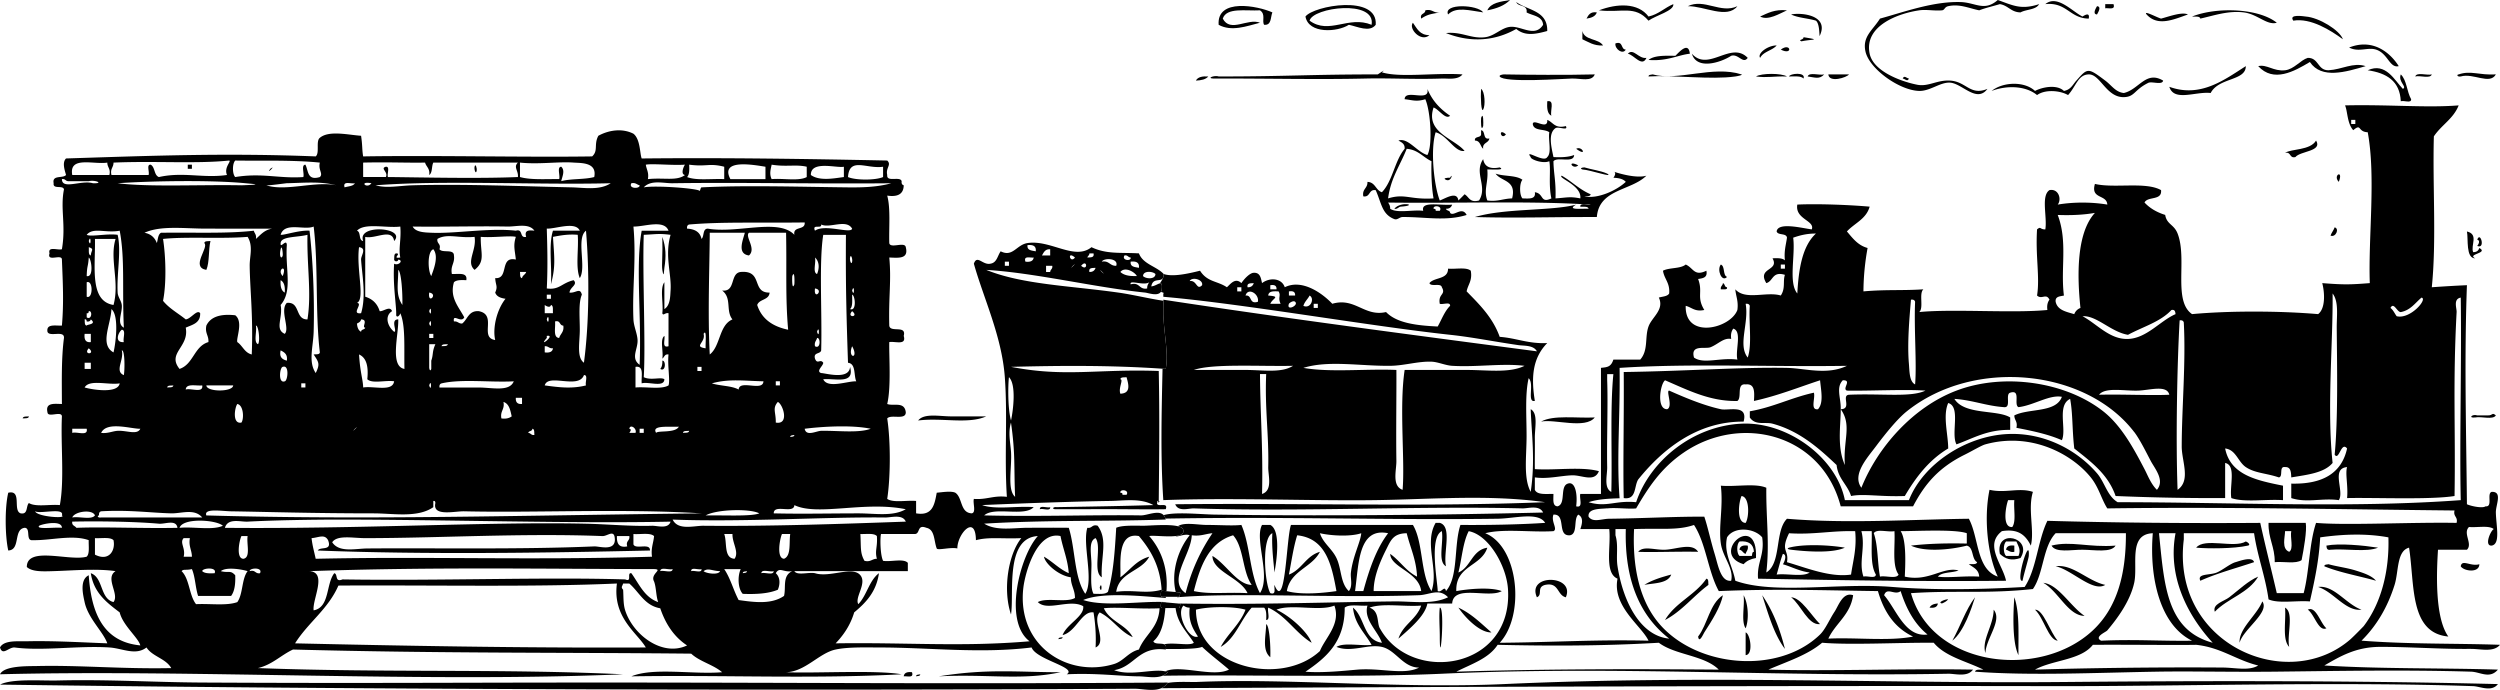 <svg xmlns="http://www.w3.org/2000/svg" viewBox="0 0 714.794 197.25"><path d="M25.371 99.586c-1.791 1.984 2.182 1.794 0 0zM25.962 97.816v-2.36h-1.769c-.167 1.544.215 2.538 1.769 2.36zM24.192 105.49h1.769v-1.769h-1.769v1.77zM27.142 147.37c-.683-1.862-5.836-1.163-6.489.587 1.985-.38 5.478.76 6.489-.59zM24.781 122.59h-4.128v1.178c1.34-.43 4.601 1.07 4.128-1.18zM80.234 80.119c-.122 1.696.15 2.998 1.18 3.539.122-1.695-.149-2.996-1.18-3.539zM24.193 91.327c.091.694-.103 1.674.59 1.77-.03-.368 3.023-.301 1.179-1.77-.13.459-.494.686-1.179.59-.034-.36-.089-.699-.59-.59zM24.783 90.738c1.452.917 1.734-2.004.589-1.77-.033.359-.088.698-.589.589v1.181zM34.22 109.61c-3.178.558-8.719-1.248-10.028 1.181 2.225.65 9.536 1.82 10.028-1.18zM58.997 93.096c1.205-2.532 4.06-3.413 8.259-2.949 2.366 1.844.235 6.484.59 7.669 1.524 1.032 2.067 3.045 4.129 3.54.444-10.981-.504-18.396-.59-25.366-.033-2.682 1.063-5.599-.589-8.259-7.347.612-17.649-.118-24.186.59.792 5.039 1.003 12.699 0 17.697 1.751 2.18 4.314 3.55 6.488 5.309 1.48-.132 3.249-2.991 4.129-1.77.104 2.857-2.228 3.278-4.129 4.13 1.078 5.558-5.45 7.245-1.77 11.798 3.987-1.323 4.146-6.473 8.259-7.669.13-1.905-1.043-2.502-.59-4.725zM58.408 69.5c.095-.69 1.075-.497 1.769-.589-.613 2.532-.234 6.057-1.181 8.258-4.636-.801.878-6.483-.588-7.669zM66.666 110.2h-7.67c.088 1.93 7.582 1.93 7.67 0zM69.026 120.82c.774-1.07.624-4.992-1.181-5.309-.769 1.07-1.486 5.86 1.181 5.31zM80.824 78.939c1.451-3.667-1.847-1.945 0 0zM49.559 110.2c-.694.092-1.674-.102-1.771.59.695-.09 1.676.11 1.771-.59zM57.818 110.2c-1.785.184-4.589-.655-4.72 1.181 1.481-.48 5.08 1.15 4.72-1.18zM28.911 147.96h28.906c-2.245-2.65-5.923-1.113-8.849-1.181-5.699-.13-11.968-1.044-20.058-.587-.46.129-.685.492-.589 1.18-.621.03-.464.76.59.59zM25.372 73.631c-.189 2.836-.498 2.13-.589 5.308 2.07.457 1.374-4.866.589-5.308zM24.783 84.839c1.861.758 1.861-4.89 0-4.13v4.13zM188.78 163.3c1.038-.338 3.466.715 3.54-.588-1.04.34-3.47-.72-3.54.59zM25.371 68.91c.684 2.331.684-2.33 0 0zM73.745 98.406c.691-.548.203-5.437-.59-5.309.366 1.6-.749 4.681.59 5.309zM181.7 123.77c.519-1.215-1.53-2.648-1.769-1.178.714.124.363.653 0 1.178h1.77zM182.88 52.982c-.797-.186-1.127-.839-2.359-.59-.94 1.643 2.55 1.632 2.36.59zM194.09 122c-3.53.072-7.813-.397-6.49 1.769.48-.75 5.45.14 6.49-1.77z" fill="none"/><path d="M58.997 65.37c-6.245 0-13.021-.963-17.698 1.181 1.834.329 2.947 1.38 3.54 2.95.326-1.05.303-2.45 1.181-2.95 9.721-.132 18.877.289 26.546-.589.186.797.839 1.126.59 2.359 1.362-1.194 2.465-2.646 4.718-2.95l-18.877-.001zM181.11 91.327c.09 2.009 1.088 4.009 1.18 5.899.126 2.608-2.043 5.194.59 7.08.589-14.023-1.217-28.371.59-38.344h7.669c-1.263-3.293-6.83-1.126-10.029-1.181.86 9.353-.38 17.951 0 26.542zM132.74 146.19c-2.759-.067-9.169 1.6-8.259-2.36-.034-.359-.088-.698-.59-.589l-.001 1.768c-4.523 3.126-11.443 1.769-17.108 1.769-16.894 0-31.375-.446-40.704-.587-2.654-.042-7.913-.949-7.079 1.18 46.68 1.321 88.716-.01 141.58-.592-22.4-1.41-47.8-.11-67.84-.59zM24.783 67.141c1.261.646 5.838-.434 8.849 0 1.097 4.704-.285 10.938 0 16.519.064 1.263 1.028 2.287 1.181 3.539.259 2.133-1.6 5.265.589 6.49-.497-11.542.338-19.637-1.181-27.726-4.032.763-7.628-1.086-9.438 1.178z" fill="none"/><path d="M32.451 87.197c1.793-6.61-1.185-13.127.59-18.877h-5.899c.168 7.894-1.649 17.774 5.309 18.877zM32.451 100.76c.664-2.79 1.613-10.542-.59-12.388-.239 4.614-3.413 10.148.59 12.388zM25.962 73.04c.074-1.477 1.126-1.847-.59-2.359.101.881-.211 2.176.59 2.359zM70.205 52.393c-10.135-.98-27.53-.636-36.574 0 9.029 1.137 23.648.359 35.395.59 6.345-.22 3.828-.334 1.179-.59zM34.812 94.277c-1.032.769-2.156 3.745.589 3.539-.34-1.037.713-3.465-.589-3.539zM28.911 123.77c1.865.244 3.222-.5 4.72-.588 2.595-.157 5.584 1.291 6.489-.59-2.533.09-9.595-2.26-11.209 1.18zM35.401 107.25c.289-1.432.33-7.28-.589-7.079.713 2.77-2.141 5.94.589 7.08zM101.47 122.59c-1.609 1.8 1.8-1.61 0 0zM123.3 103.12c.651-1.855.179-2.49 1.18-4.72h-1.771v6.491c-.026.626.278 1.498.59.589v-2.36zM123.89 71.271c-1.78.601-1.58 6.254-.589 7.668.62-1.753 2.24-5.592.59-7.668zM122.71 110.2c.68 2.34.68-2.33 0 0zM122.71 92.506c.68 2.331.68-2.331 0 0zM122.71 96.636h1.181v-1.181h-1.181v1.181zM122.71 88.967c.68 2.331.68-2.331 0 0zM122.71 83.657c-.48 3.572 2.7.395 0 0zM166.95 107.25c-1.512 4.16-10.26-.598-11.208 2.95 4.213.579 7.797 1.009 11.799 0-.32-.85.69-3.04-.59-2.95zM164 80.118c1.305 1.296-1.035 1.958-1.18 3.539 1.798.232 3.003-1.551 3.54.59-1.012 2.321-.59 6.493-.59 10.028 0 3.562-.961 7.924 1.181 9.438 1.521-11.256 1.597-25.873.59-37.754-2.895 2.218.208 10.433-1.771 13.567-1.282-3.043-.265-8.388-.589-12.388-2.79-.233-4.924.189-7.079.59.372 5.971.809 8.409-.589 13.567.347-4.962-.723-11.341.589-15.337h7.669c-1.26-2.758-6.955-.46-9.439-.588.116 4.195.341 10.511 0 17.107 3.63.501 4.19-1.532 7.67-2.356zM107.37 52.982c3.231.929 6.71.114 10.619 0 14.293-.418 32.237.315 45.424.589 3.564.075 7.989.937 11.207-1.18-20.64.55-47.63-.927-67.25.591zM156.33 91.327c.69 2.331.69-2.331 0 0zM158.1 99.585c-1.115.133-1.301-.665-2.358-.59v1.77c1.35.17 2.22-.14 2.36-1.175zM159.87 51.213c.339-1.038-.713-3.467.589-3.54 1.171 1.116.288 2.787 0 4.129 2.783-.758 6.656-.423 9.438-1.181.871-4.286-3.827-3.969-5.899-4.129-4.251-.329-9.952.573-15.339 0l.001 4.13c3.07.869 7.32.547 11.21.591zM156.33 96.047c-.041.006.036.548 0 .589-2.8 3.201 2.84-1.09 0-.589zM159.87 96.636c.34-1.233 1.462-1.683 1.181-3.539-1.173-.008-.75-1.61-2.36-1.18.19 1.783-.65 4.589 1.18 4.719zM80.234 71.271c-.518 2.245.316 2.954.59 1.769.094-.411-.207-3.433-.59-1.769z" fill="none"/><path d="M156.33 85.428h1.18v-1.181h-1.18v1.181zM155.74 89.557h2.358c-.1-.882.21-2.178-.589-2.36-.154.918-1.293.409-1.769 0v2.36zM80.234 100.18c-.464 2.037.551 2.595 1.769 2.95.28-1.86-.735-2.42-1.769-2.95zM182.88 123.77h1.181v-1.178h-1.181v1.18zM81.414 109.02c.854-.142 1.372-4.854-.589-4.128-.853.15-1.373 4.86.589 4.13zM103.24 91.327c-.126.662-.656.918-1.18 1.179.081 1.098.388 1.972 1.18 2.36.006-.78 1.033-.538 1.18-1.179-1.14-.058 1.02-2.303-1.18-2.36zM91.443 100.76c-1.344-11.242-.406-24.764-1.771-35.984-2.613 1.164-8.324-1.443-9.439 2.36.966.156 5.301-1.367 8.258-1.179.936 8.015 1.451 18.996 1.181 28.904-.117 4.312-1.604 8.588.59 11.799 1.311-2.638.831-3.143-.59-5.31.695-.09 1.676.11 1.771-.59z" fill="none"/><path d="M81.414 95.456c1.524-1.563-1.478-6.739.589-8.849 3.941-.4 2.286 4.795 5.9 4.72 1.205-7.545-.181-15.055 0-24.187-2.94.767-7.55.39-7.669 2.36-.181 1.844 1.706-1.5 1.769.59-.487 6.962 1.735 13.073-1.769 17.107.705 3.718-1.768 6.949 1.18 8.259zM102.65 101.35c.308 5.138 1.116 7.122 1.181 9.44 3.041-.499 8.411 1.332 8.849-1.77-2.375-.379-6.274.767-7.67-.59.37-3.51-.17-6.12-2.36-7.08zM87.314 110.79v-1.181h-1.18v1.181h1.18zM150.44 77.76h-1.771c.091.694-.101 1.673.59 1.769.14-.841.97-.995 1.18-1.769zM126.25 98.995c.694-.092 1.674.102 1.77-.589-.7.092-1.68-.102-1.77.589zM147.48 67.729c-1.66-.43-6.611.289-10.029 0-.112 4.64 1.418 6.925-1.769 9.438-2.56-2.23.649-5.567 0-9.438-4.592.448-7.794-1.067-10.618.592-.242 1.42 1.077 1.281.59 2.95.795 1.17 4.117-.186 4.128 1.769.315 2.282-1.053 2.879-.59 5.309 1.887.081 4.515-.583 4.129 1.77-1.455-.079-2.842-.089-3.54.589-1.274 4.38 1.325 6.946 2.95 10.029-.881 1.795-3.364-1.264-2.95 1.18 1.115-.132 1.302.666 2.36.59 1.562-1.19 1.794-3.712 4.718-3.539 5.407 1.013.062 7.557 4.721 8.258-.782-3.365.414-8.626 2.949-11.798-1.375-.198-2.542-.604-2.949-1.771.811-1.866.128-1.972 0-4.129 4.036.3 1.126-6.346 5.898-5.309-.27-2.747-.79-3.937 0-6.49zM149.25 115.51v-1.771h-1.769c-.1 1.29.49 1.88 1.77 1.77zM126.25 109.61c-.46.13-.686.494-.589 1.181h11.207c3.851 0 8.807 1.303 10.03-1.77-6.72.37-14.91-.75-20.65.59zM151.02 123.77c.755.031.817.756 1.769.59-.092-.694.102-1.675-.589-1.768 0 .78-1.03.54-1.18 1.18z" fill="none"/><path d="M145.12 64.781c-9.204-.166-18.604.125-27.137 0 .865 1.668 3.568 1.691 5.311 1.77 6.899.313 16.521-1.454 24.186-.589 2.2-.627.934 2.211 2.95 1.769-.593-1.97.819-1.934 2.359-1.769-1.55-2.23-5.15-1.136-7.67-1.181zM143.36 119.64c1.367.189 2.266-.095 2.949-.589-.402-1.761-.715-3.611-2.359-4.13.41 2.19-1.01 2.54-.59 4.72zM392.16 7.091c1.259-7.335-16.824-4.987-17.728-1.182 5.62 4.12 11.1-1.55 17.73 1.182zM312.66 72.449h-1.18c.002.592-.478.702-.588 1.18.93-.057 2.05.079 1.77-1.18zM315.02 77.76c1.8 1.609-1.61-1.795 0 0zM311.48 77.76c1.015.031 1.513-.454 1.771-1.181-.93.057-2.05-.079-1.77 1.181zM309.12 75.989c1.99 1.792 1.79-2.18 0 0zM319.15 75.989c.764-2.188-3.495-2.344-4.131-1.18 2.16-.387 2.26 1.277 4.13 1.18zM306.76 75.989c-1.61 1.795 1.8-1.61 0 0zM11.214 150.32c-1.122 1.163 4.732.351 6.488.59.006-2.28-5.513-1.13-6.488-.59zM320.33 77.76c1.486 1.408 4.04 1.13 4.719 1.179-.52-1.092-3.39-2.852-4.72-1.179zM299.09 77.76h1.18c.033-.754.757-.817.59-1.771h-1.77v1.771zM307.35 73.629c-2.38-2.074-1.39 1.898 0 0zM288.48 74.81h-1.181v1.18h1.181v-1.18zM295.55 73.629c-1.044.134-2.953-.595-2.36 1.18 1.35.165 2.22-.141 2.36-1.18zM288.48 107.84c-.307 2.433-.325 9.253.589 12.388.64-3.03 1.53-10.28-.59-12.39zM289.06 129.08c.326 4.479-1.192 10.945 1.181 12.978-.381-8.756.119-12.098-1.181-21.235-.86 2.86-.19 5.61 0 8.26zM325.64 76.579c.176-1.555-.817-1.937-2.36-1.77-.18 1.557 1.23 1.522 2.36 1.77zM296.14 71.859c.177-1.554-.817-1.936-2.36-1.769-.18 1.556 1.24 1.521 2.36 1.769zM300.27 71.271c-1.477-.102-1.847.905-2.357 1.769h2.357v-1.769zM323.28 73.629c-.754-.032-.817-.756-1.771-.589-.92 1.452 2 1.735 1.77.589zM318.56 191.61c4.645 1.801 11.086-.492 14.595.35 4.369-2.029 13.69 1.82 18.231-.508-2.535-2.193-5.254-4.2-7.682-6.5-1.506.674-6.845.631-10.365.6-.012.055-.015.102-.031.16-7.87-.98-8.83 4.94-14.75 5.9zM328.59 153.27c2.708 3.103 5.5 8.208 4.928 15.763l2.652.24c-1.462-5.953.911-12.502 3.992-16.229-1.501-.555-3.572.669-4.038.217-2.53.3-6.43-.25-7.53.01zM110.32 47.673c1.278-.099.268 2.092.59 2.95 10.264.105 25.918.488 37.164 0 .201-1.83-1.365-2.819 0-4.129h-24.186c-.539 1.034-.202 2.944-1.181 3.54.283-1.856-.84-2.307-1.179-3.54-5.31.097-10.273-.172-17.697 0v4.129h6.489c.78-1.466-1.72-2.448.01-2.95zm25.37.001c.225-1.123.75.376.59 1.181-.23 1.121-.76-.378-.59-1.181zM333.31 170.97c-6.603-.477-18.002-1.784-23.597.59 6.268 2.047 16.797.208 23.597.59l-.005.084 3.61.328c23.44.373 43.974-.418 61.746-.604 5.014-.053 10.907.996 15.364-1.182-2.544-2.684-5.288-.699-8.273-.592-23.557.85-52.601-.819-69.136.592-.017-.047-.028-.095-.044-.142h-3.222c-.02.1-.03.21-.04.33zM329.77 183.36c.367.95 2.161.473 3.084.865 2.716-.627 7.42.546 8.488-.447-1.944-3.104-4.667-5.428-5.217-9.926h-2.93c-.32 3.99-1.1 7.53-3.42 9.52zM410.48 60.273h1.182c.919-1.455-2.007-1.738-1.772-.591.35.033.69.089.59.591zM409.29 46.091c-2.419-1.125-3.805-3.285-7.09-3.545-1.832 4.668-4.587 8.414-5.318 14.182 4.813-1.482 6.224.419 13 0-.43-2.346-.72-6.22-.59-10.637zM320.33 112.56c3.142-.113 2.304-2.789 1.769-4.719-.694.093-1.674-.101-1.769.59.97.09-.62 2.47 0 4.13zM320.33 140.88c.36.031.698.086.589.588h1.18c.92-1.45-2-1.74-1.77-.59zM319.15 169.2c5.073-.658 8.522.683 12.978-.591-.437-6.839-3.157-11.392-6.489-15.338-6.589-1.276-5.055 8.702-5.309 11.798 2.728-1.989 4.541-4.896 8.258-5.898-2.24 4.25-8.6 4.38-9.44 10.03zM191.14 110.2c.507-1.4-.335-5.739 0-8.849-1.16-.177-1.171.796-1.771 1.181.374-1.986-.761-5.48.59-6.489.262 1.115-.803 3.554 1.181 2.949v-9.438c-1.015-.232-1.513.876-1.771 0 .383-2.764-.771-7.064.59-8.849v7.67c1.724-1.082 1.661-3.744 1.77-5.31.326-4.737-1.747-9.848 0-15.928-3.451-.424-4.028-.159-7.668-.001-.401 11.224.575 31.128 0 40.705 2.013 1.01 4.865-.13 5.899.59-.071 2.483-4.526.586-6.489 1.179-.181-1.981.788-5.113-1.771-4.719v5.898c3.06-.28 7.32.64 9.44-.59zm-1.77-42.47c1.038 2.943 1.115 5.533.59 8.849-.122.767-.129 3.361-.59.589-.22-1.3.14-4.33 0-9.438zm-.15 27.608l.228-1.596.006-.04a.653.653 0 01-.006.04l-.076.535c-.09.617-.13.931-.15 1.061l-.01.073c0 .001 0-.022.01-.073zm-.44 10.152c.459-.526.635-1.333.59-2.36 1.04-.19 1.05 3.3-.59 2.36zM323.28 81.299c2.688-.723 2.314 1.618 4.721 1.179-.025-.811.278-1.295.589-1.769-1.61 1.08-5.8-.84-5.31.59zM327.41 83.656c-14.612-1.501-31.331-5.632-45.424-6.489 10.29 4.193 23.982 4.534 37.754 6.489 4.322.615 8.619 1.703 12.883 2.344v-.304c34.022 5.201 71.491 10.107 106.81 14.758-.977-1.821-3.698-1.536-5.318-1.773-7.373-1.079-13.125-2.268-19.5-2.954-23.206-2.5-58.728-8.812-81.596-10.835l-.398-.034c-.003-.317-.002-.632-.005-.949.376-.103-.115-.292-.706-.438-.94 1.318-3.54.287-4.48.189z" fill="none"/><path d="M289.06 104.89c15.483 3.017 24.655.546 42.244 1.18.267 13.199.125 24.827 0 37.165l-.016.014c.825.113-1.021.866 0 0a1.984 1.984 0 00-.345-.014c-.916 2.489 3.276-.129 2.36 2.36-5.295.12-15.207-.089-22.417 0h-8.849c-1.459.075-1.001-.723 0-.591 12.283-.21 18.091-.293 27.728-.588-3.662-2.076-8.331-1.234-12.389-1.182-8.362.112-24.589.639-36.574 1.182 3.741 1.369 10.025.199 14.747.588-2.653 2.852-11.278-.267-14.158 2.36 15.108.402 31.571-.208 44.834 0 1.786.028 5.034-1.638 6.472-.074 3.406-1.003 10.585-.218 14.547-.157 28.385.434 64.071.154 93.955-.592-1.074-2.244-4.299-1.142-5.91-1.182-30.085-.734-62.973 1.012-93.954 0-1.451-.047-4.453 1.068-5.318-1.182 35.062-.393 71.695.787 105.77-.591-16.212-2.251-32.183-.837-48.454-.591-17.655.268-40.732-.742-60.727 0-.82-12.307-.497-24.76-.22-37.573-15.25-1.04-29.23-.9-43.33-.55zm8.26 40.71c-.1-1.279 2.092-.268 2.949-.59.1 1.28-2.09.27-2.95.59zM329.18 81.888c.999-.07 1.89-.755 2.445-.86.347-.47.674-.986.88-1.532-.69 1.202-2.88-.185-3.32 2.392zM281.39 149.73c3.417 2.156 8.323 1.193 12.389 1.18 3.984-.013 7.849-.043 11.798 0 1.893 5.973 1.506 14.225 4.718 18.878 2.521-3.911-.874-14.136.591-18.878 1.42.244 1.281-1.076 2.948-.589 3.012 4.109.857 8.812 1.181 14.747-2.697-1.628.076-8.727-1.769-11.207-2.145.858-1.163 4.717-1.181 7.669-.019 2.911-.369 6.515.59 8.258 1.567-.005 3.367.224 4.128-.588 1.578-5.306 1.971-11.795 2.36-18.288 1.588-.729 4.738-.613 7.669-.591 1.693.015 7.248-.531 9.969.146 1.726-1.234 5.708-.381 8.099-.374 4.249.014 7.554.286 10.045 0 2.538 5.735 2.386 14.16 5.318 19.5 3.236-4.862-1.672-15.361.591-19.5h2.364c3.071 1.554 1.804 10.28 1.182 13.591-.123-1.939-.867-7.059-.592-11.227-3.099 1.315-2.272 14.218-.59 17.136 1.778.596 1.047-1.316 1.182-2.363 3.193 7.995 3.385-13.384 4.727-17.137h34.864c3.024 5.051 2.08 14.071 5.317 18.909 2.183-6.131-2.252-13.59 1.183-19.5h1.182c3.673 1.055.918 8.537 1.772 12.409-2.432-1.31-.624-6.86-1.182-10.046-3.716 1.774-1.2 14.552-1.182 17.137 1.101.565 1.975-1.77 2.363 0 3.615-4.067 2.201-13.162 4.137-18.909 7.221.069 16.965-.091 24.227-.591-1.991-3.225-8.684-1.249-13.59-1.182-30.979.426-60.948-.637-94.977-.037.026.09.06.168.081.268-17.55.58-34.07.08-51.92 1.17zm33.04 18.29c.68-2.34.68 2.33 0 0zM330.36 78.349c-.758-.811-3.527-1.026-3.54.59.76.811 3.53 1.027 3.54-.59zM201.17 95.457c.683 2.49-3.036 3.612.591 4.129-.12-1.115.4-5.828-.59-4.129zM221.81 120.82c3.957.716 2.088-5.204.589-5.9-1.63 1.85-.53 2.93-.59 5.9zM218.27 109.02c-5.469-.116-9.854-.787-14.749.589 2.377.77 5.647.645 7.669 1.771.18-2.96 6.99.7 7.08-2.36zM234.79 123.18c4.757-.086 10.708.702 14.157-.59-5.717-1.203-14.501-.562-18.876 0 .43 2.31 3.36.62 4.72.59zM217.09 146.78c-2.567-1.396-12.195-1.206-15.336.592 5.03-.1 13.04.35 15.34-.59zM226.53 78.939c-.078.775-.09 4.268.59 2.36.08-.776.09-4.269-.59-2.36zM200.58 104.9h-1.18v1.179h1.18v-1.18zM225.94 124.95c.459-.131 1.165-.015 1.181-.59-.46.13-1.16.02-1.18.59zM225.35 94.277c-.811-9.229-.377-16.786-.589-27.726h-10.618c-1.254 1.068 2.208 4.561 0 6.489-3.49-.48-1.693-4.429-1.181-6.489h-10.03c-.035 9.757-.615 22.79.002 34.805 3.099-2.407 2.612-8.401 6.49-10.028-2.006-2.478-.083-6.087-2.95-8.26 3.997.457 2.136-4.941 5.309-5.308 6.5-.547 2.991 5.989 8.259 5.899-.153 2.205-2.928 1.791-3.539 3.539 1.29 4.023 4.46 6.161 8.85 7.075zM185.24 51.213c4.602-.496 8.233.626 10.618-1.181-1.379-.152-.339-2.592 0-2.951-3.741.252-9.259-.366-11.208.002.19 1.385.93 2.214.59 4.13zM222.99 109.02h-1.18v1.18h1.18v-1.18zM218.86 51.214v-3.54c-3.514-.561-13.136-2.324-10.029 3.54h10.03zM200.09 54.604c.141-.316.275-1.021.49-1.033 12.795-.64 27.652-.153 41.884 0 4.258.046 8.43-.08 12.389-1.18-20.325.214-42.932-.285-62.531 0-2.627.039-6.196-1.061-8.258 1.18 3.3-.633 15.66.301 16.03 1.033zM207.07 51.213v-3.54c-4.371-1.101-4.958.069-10.03-.589.08 1.454.091 2.843-.588 3.539 2.67 1.062 7.05.418 10.62.59zM230.66 50.624v-2.95c-3.072-.727-5.776.096-10.029-.589-.259 1.252-.734 2.627 0 4.129 3.25-.296 7.73.649 10.03-.59zM252.49 50.623v-2.95c-4.706.707-9.639-2.906-10.029 2.95 2.18.949 7.85.949 10.03 0zM241.28 50.623v-2.95c-2.003.442-9.531-1.878-9.438 2.36 2.5 1.806 6.7.937 9.44.59zM243.64 98.995c-1.44 3.575 2.08 3.765 0 0zM233.02 65.962c2.807-2.025 10.298.993 10.62-.591-1.647-2.865-6.427.01-8.849-1.18.23 1.413-2.69-.327-1.77 1.771zM233.61 78.349c.704-1.645.676-3.59-.589-4.72.36 1.412-.74 4.281.59 4.72z" fill="none"/><path d="M235.38 108.44c1.26 2.761 6.954.464 9.439.59-.762-1.796-.054-5.059-2.36-5.308-.421-12.643-.702-21.804-.591-36.576h-6.488c-1.25 7.835-.285 22.351-.589 33.034-.241 1.136-2.289.465-1.771 2.36.695 1.824 1.482-.092 2.36 1.181.012.882-2.191 2.412-.589 2.949.976-.053 8.01 2.124 8.259-1.77 1.39 5.13-4.28 3.19-7.67 3.54zM233.02 70.09c-.5 3.489.34-2.366 0 0zM200.58 68.321c.82-.751.255-2.89 1.769-2.95 8.628 1.469 20.231-3.042 24.777 1.77-.463-2.625 3.165-1.161 2.95-3.539-12.702.179-23.465-.23-33.037.59-.458.13-.685.493-.588 1.18 2.24.114 3.73.992 4.13 2.949zM227.12 144.42c-.123 2.631-5.935-.43-5.9 2.358 8.031.196 16.29 0 24.187 0 4.835 0 9.831.963 13.567-1.179-11.71-2.42-25.21 2.04-31.86-1.18z" fill="none"/><path d="M233.61 94.866c.69 2.331.69-2.331 0 0zM195.27 123.77c.695-.091 1.675.103 1.769-.588-.7.1-1.68-.1-1.77.59zM233.02 82.478c-.47 3.572 2.71.393 0 0zM243.64 84.249c-.006 1.566.222 3.368-.59 4.129 1.96.725 1.44-3.988.59-4.129zM243.64 83.067c.68 2.332.68-2.33 0 0zM243.64 79.528c-.5 3.49.34-2.366 0 0zM243.64 88.967c-1.79 1.987 2.18 1.789 0 0zM243.05 73.629c-.162.803.365 2.304.59 1.18.16-.803-.36-2.302-.59-1.18zM233.61 96.635c-.185.799-.839 1.127-.591 2.36 1.64.946 1.63-2.548.59-2.36zM17.703 147.37c.806-2.374-6.147-.343-7.668-1.182.614 1.6 9.222 2.15 7.668 1.18zM106.19 52.393c-3.78-.681-1.29 1.801 0 0zM547.57 109.91c.5-6.07-.342-15.77 0-23.636-.131-.46-.495-.687-1.182-.591-.459 5.29-1.098 12.505-.591 18.318.17 2.07.08 5.08 1.77 5.91zM527.48 132.96c-.536-7.174 2.093-11.349-1.179-15.951-.01 4.65-1.12 10.89 1.18 15.95zM526.3 117h-.01zM536.34 127.64c-2.511 3.344-6.861 8.066-4.136 11.818 4.626-11.547 14.718-23.044 27.182-27.773 13.58-5.153 31.231-2.511 41.954 5.909 5.347 4.198 8.93 11.036 11.818 16.546.942 1.798 1.819 4.219 3.546 5.908 2.337-2.725-.622-6.086-1.773-8.271-1.448-2.751-3.122-6.176-4.727-8.273-13.714-17.921-45.635-21.385-65-5.909-2.75 2.18-6.19 6.47-8.86 10.03zM611.38 111.68c-4.006.143-9.465-1.07-11.228 1.182 6.876-.163 14.932.248 20.091 0-.67-2.9-5.57-1.3-8.86-1.18zM593.07 89.818a2.989 2.989 0 011.772-1.773c-.954-9.011-1.21-21.35 4.137-27.182-3.179.563-6.751.734-10.637.591 2.903 7.64.776 15.271 1.772 23.045-1.13.249-2.543.214-2.363 1.773.52 2.434 3.05 2.857 5.32 3.546zM496.75 102.82c-.668-2.681 1.41-8.108-1.182-8.864-.496.686-.779 1.584-.591 2.955-2.167-.42-3.65 1.454-5.909 2.364-1.515.61-5.796-.884-4.728 2.955 2.74 1.96 7.54-.09 12.41.59zM526.88 108.73c-1.918 1.976-.656 4.75-.592 7.682.005.192.004.392.004.591 3.291-.062.064-3.959 2.36-4.136 9.362-.415 17.627.83 21.863-1.182-5.789-.427-16.716.137-22.454 0-1.47-.56 1.6-3.04-1.18-2.95zM460.7 140.64c.297-10.313-.383-23.877.59-33.682h-1.771v1.773c.256 6.594-.143 17.154 0 24.817.04 2.33-1.04 5.94 1.18 7.09zM608.43 96.909c5.335-.173 9.267-5.246 13.591-7.091-.066-.721-.177-1.399-1.182-1.182-3.115 3.384-8.199 4.8-12.409 7.091-4.894-.824-8.979-5.59-13-5.318 4.24 2.284 7.75 6.671 13 6.5zM510.34 75.637h-1.182v1.182h1.182v-1.182zM513.88 83.909c.394-7.091 1.433-13.537 5.318-17.136-2.581-.02-4.608.513-6.5 1.182.68 5.034-1.42 12.847 1.18 15.954zM357.88 167.23c-2.693-3.807-2.216-10.784-5.318-14.183-6.967 2.095-9.38 8.742-11.228 15.955 4.752.998 9.142.268 15.364.591-2.053-4.452-9.988-6.157-10.045-10.636 3.89 2.24 7.12 8.26 11.24 8.28zM415.2 104.59c-1.981-.123-4.055-1.114-5.91-1.182-3.879-.141-7.779 1.137-11.817 1.182-8.595.096-17.652-1.644-24.818.591 7.704 1.356 17.907.214 26.591.591.055 6.217-.13 17.573 0 26 .041 2.633-1.359 7.184 1.773 8.271.727-8.232-1.006-23.63.59-34.272h17.728c5.872 0 12.244.963 16.546-1.182-6.4-.78-13.72.43-20.68 0zM340.75 153.04c-.177 5.52-7.055 12.93-1.772 16.546 1.688-6.585 4.331-12.214 7.682-17.136-2 .17-3.4.95-5.91.59z" fill="none"/><path d="M467.79 143.59c3.996-11.86 16.183-21.787 30.137-22.454 13.063-.625 27.143 9.648 29.546 21.863h18.318c4.074-10.383 16.396-18.408 28.363-18.909 10.217-.428 19.567 4.44 25.409 11.228 2.275 2.644 2.873 6.461 5.909 8.272 32.956.012 66.653 1.72 98.091-.591-.366-16.578.278-39.717 0-57.909-2.216.398-1.123 3.02-1.182 4.137-1.101 20.869-.281 32.659-.591 52.591-6.95 1.119-22.934.41-30.728.591.348-3.442-.574-6.938 0-8.864-4.703.404-.672 6.95-2.364 9.455-4.774-.692-9.026.875-13.591-.591v-4.136c8.892.225 14.399-2.935 15.955-10.046-1.707-2.165-2.28 3.626-3.546 1.772.987-10.358.686-25.219.591-36.045-.032-3.775.631-7.673-1.182-10.045.14 14.099-1.659 32.994 0 48.454-2.433 2.886-7.271 3.366-11.818 4.137-.068-1.508-.111-3.04-1.772-2.955-1.861-.285-.442 2.709-1.772 2.955-3.594-1.23-6.838-1.192-9.455-2.955-2.241-1.509-2.817-4.982-5.908-5.317 1.486 7.573 8.996 9.124 16.545 10.636v4.137c-4.777-.344-10.962.72-14.772-.591-.591-3.349 1.485-9.364-1.772-10.046v10.046a682.482 682.482 0 01-31.318-.591c-2.179-6.292-7.104-9.835-11.818-13.591-.637-5.44-.388-9.845-1.182-14.182-3.854 1.826-.949 8.728-2.364 11.818-3.823-1.69-8.378-2.651-13-3.545.427-1.806-.604-2.153-.591-3.545 4.192-2.111 11.926-.682 13.591-5.319-3.554-.677-8.092 2.457-12.409 2.955-1.463-.704.805-5.138-2.363-4.136-1.524.445.432 4.371-1.772 4.136-5.153-.362-9.008-2.023-14.182-2.364 2.854 4.68 12.299 3.008 15.954 5.318v3.546c-6.6-.1-10.573 2.427-15.363 4.136-1.663-3.063 1.314-10.769-2.364-11.817-1.607 3.591-.005 9.056 0 13-5.434 3.233-9.196 8.136-12.409 13.591-6.958.261-11.834-.74-15.363 0-1.043-3.29-3.723-4.943-4.137-8.863-5.002-4.748-10.603-9.746-18.318-11.818-2.13-.572-4.885.595-6.5-1.773v-1.772c6.714-1.165 11.853-3.905 18.318-5.318.487 1.483-1.148 5.088 1.182 4.727 1.632-1.807.9-5.139.592-8.272-6.238 2.035-12.117 4.429-18.909 5.909.159-2.524.301-5.029-2.364-4.728-2.725-.361-.986 3.741-2.363 4.728-7.775.197-14.235-3.148-20.682-5.909-1.375.957-2.538 8.298.591 8.272 1.785-.696-.429-5.388.591-5.318 3.948 1.747 9.463 4.145 14.773 5.318 2.186.483 7.875-1.5 6.5 3.545-13.39-.11-23.35 8.107-30.137 16.546-1.219 1.933-.428 5.876-4.137 5.318-.238-9.778.111-23.308 0-36.045 18.106-.265 33.668-1.438 46.682-1.182 5.176.102 11.35 2.15 17.137-.591-22.287.341-45.041-.734-65 .591.196 13.963-.891 25.916 0 37.228-3.252.097-6.42.276-8.863 1.182 5.11 1.51 7.67-.63 13.56-.04zM341.34 105.77h14.773c4.869 0 10.285.955 13.591-1.182-9.38.21-22.96-.69-28.36 1.18zM362.02 106.96h-1.773c.088 11.747.906 21.188.591 34.273 3.134-.997 1.723-5.296 1.773-7.683.2-9.52-1.01-16.49-.59-26.59zM375.61 88.045h1.182v-1.182h-1.182v1.182zM387.43 169h2.363c1.689-6.189 3.684-12.074 7.092-16.545-8.62-1.79-8.36 8.97-9.45 16.54zM370.88 153.04c-1.08 3.451-1.623 7.439-2.363 11.229 3.711-1.41 4.881-5.362 8.863-6.5-2.336 4.559-8.428 5.359-9.455 11.227 4.357 1.223 10.999.457 14.182 0-1.38-7.66-3.04-15.07-11.22-15.96zM397.48 158.36c2.783 1.944 4.515 4.939 7.682 6.5-.223-4.898-1.957-8.285-2.954-12.408-3.863.061-4.551 2.012-5.91 4.727-1.672 3.342-3.559 7.691-3.545 11.818h13.591c-.65-5.48-8.69-6.67-8.87-10.64z" fill="none"/><path d="M685.25 90.409c3.901.966 9.015-5.007 7.091-5.318-1.817 1.531-3.109 3.587-5.909 4.137-1.083.03-2.001-3.028-2.954-1.182.79.58 1.18 1.576 1.77 2.363zM623.79 127.64c.012-10.741 1.218-24.039.591-35.455-.131-.46-.495-.687-1.182-.591-.729 12.374-1.136 34.204-.592 48.454 3.86-2.67 1.18-8.17 1.18-12.41zM386.25 163.68c.559-4.706 2.74-8.668 2.955-11.227-3.107 1.044-8.648.723-11.818 0 .859 2.773 3.41 4.359 4.727 7.09 1.498 3.109 1.092 7.213 3.546 9.455 1.2-1.55.38-3.58.59-5.32zM573.57 154.82c-.844.789-.844 3.348 0 4.137h3.545c.692-1.668.118-2.51-.591-4.137h-2.96zm2.36 2.95c-1.234.25-1.564-.406-2.363-.592.143-1.039 1.017-1.347 2.363-1.182v1.77zM382.11 184.96c2.18-1.367 6.885-.207 10.046-.592-1.896-3.422-4.827-5.809-5.318-10.636 3.409 2.696 2.93 9.282 8.272 10.046-1.256-3.518-5.271-6.604-4.136-10.637-2.172.191-5.231-.504-6.5.591.016 9.864-5.361 14.335-11.228 18.317 5.025.403 11.492-.314 14.773-.59 6.805-.573 13.346 1.654 17.727-.592-4.62.003-6.627-5-10.637-5.908-4.03-.92-8.7 1.69-12.99 0z" fill="none"/><path d="M431.16 168.41c-.433-6.614-5.491-15.483-11.228-16.546-1.688 3.237-1.946 7.902-2.954 11.818 3.589-1.531 3.853-6.39 8.272-7.091-1.706 5.385-9.123 5.06-8.863 12.409 3.336-.613 9.774-1.242 13 0-3.736 2.174-13.834-2.016-14.182 3.545h-7.092c-.627 3.547-5.067 7.23-8.272 10.046 1.28-4.038 5.167-5.47 6.5-9.454-4.731.389-11.024-.782-14.772.591 2.909 1.013 2.045 4.261 2.955 5.909 8.89 16.14 38.12 11.83 36.62-11.23zM411.66 182c0-2.615-.274-5.932 0-8.272 1.58-.23 0 18.64 0 8.27zm5.32-8.27c3.774 1.74 6.492 4.538 9.454 7.091-3.27.11-7.37-4.05-9.45-7.09zM381.52 173.14c-4.145 1.765-12.402-.584-16.546 1.182 4.146 1.965 8.926 6.432 10.046 9.455-4.652-2.833-7.261-7.711-12.41-10.046-.34 1.038.714 3.472-.591 3.546.078-1.457.089-2.848-.591-3.546h-3.545c-3.194 3.502-4.613 8.78-8.863 11.228 2.048-3.861 5.438-6.38 7.091-10.637-3.405-1.029-10.761-.921-14.182 0 .017 16.468 24.31 22.158 35.455 11.818 1.53-3.8 6.06-7.73 4.14-13zm-18.32 14.77c-2.443-1.989-1.222-6.223-1.182-9.454.9.29 1.31 6.16 1.18 9.45z" fill="none"/><path d="M340.16 173.73c-.813.025-1.297-.278-1.773-.591-2.275 2.191 1.457 9.855 4.137 8.863-1.4-2.16-2.8-4.3-2.37-8.27zM428.79 183.77c14.287-.093 27.791-.968 42.546-.592-2.012-4.25-10.433-9.84-8.863-17.727-3.858-1.656-1.817-9.214-2.364-14.182h-8.272c.538-1.514.958-3.351-.591-4.137-1.437 1.32-.053 5.463-2.363 5.908-3.873.328-.945-6.145-4.728-5.908-.772 2.01 1.316 4.123 0 4.727-6.306.392-14.179-.784-19.5.592 9.64 3.93 11.36 23.56 4.12 31.32zm18.91-13c-2.549-.604-1.92-4.385-5.91-3.546-2.555.681-.608 2.789-2.363 3.546-3.01-6.8 11.03-6.48 8.27 0zM428.2 184.36c-2.557 3.944-7.514 5.486-11.818 7.682 25.348-.782 49.901-.805 75.045-.59-4.137-4.136-12.419-4.127-17.137-7.682-17.28 1.02-33.4.89-46.08.59zM536.93 169c-16.553-.229-28.953-.693-45.5 0-3.08-5.586-3.656-13.676-7.091-18.909-4.775 1.63-9.307.884-17.136 1.183-.477 10.172 1.332 19.021 5.908 25.408 10.044 14.016 34.854 16.771 47.273 4.728 1.527-1.481 2.755-4.42 4.137-6.5 1.121-1.69 2.378-5.767 5.317-4.728-.819 5.682-5.026 7.975-7.091 12.409 7.881-.392 17.331.786 24.228-.591-5.23-2.46-8.34-7.02-10.05-13zm-60.86-11.82c3.315-.134 7.721-2.104 9.455.592-5.527-.137-13.498.191-17.137 0 1.46-1.79 4.77-.47 7.69-.59zm-5.91 10.05c2.163-1.383 4.897-2.193 7.682-2.954-.98 2.56-4.69 2.39-7.68 2.95zm5.91 10.04c2.908-4.971 8.623-7.135 11.818-11.818.692.095.498 1.077.591 1.772-4.31 3.19-7.52 7.46-12.41 10.05zm11.22 3.55c-.293.456-1.486 3.294-1.771 1.182 2.74-3.562 3.27-9.336 7.09-11.818-.65 3.31-3.15 7.28-5.32 10.64zm11.23-10.64c1.258 2.141 1.657 6.773.59 9.455-1.36-1.99-.21-6.49-.59-9.46zm.59 17.14v-6.5c1.31.37 2.3 6.34 0 6.5zm4.73-17.14c2.987 4.301 5.049 9.527 6.5 15.363-3.12-4.16-4.71-9.86-6.5-15.36zm8.27.59c2.86.104 5.785 5.238 8.273 7.682-3.39.43-5.48-5.54-8.27-7.68z" fill="none"/><path d="M461.88 151.27v1.771c.889 2.862.133 5.95.591 8.864 1.594 10.151 6.519 19.899 14.772 20.682-8.2-6.376-12.8-16.352-12.409-31.317-.98.01-1.96.01-2.95.01zM598.38 184.36c-3.457 4.422-11.47 4.289-16.546 7.092 15.835-.48 36.39-.731 53.772-.592 3.539.029 7.446 1.006 10.046-.59-6.333-1.547-10.607-5.15-17.728-5.91-5.86.12-19.95-.07-29.54 0z" fill="none"/><path d="M682.88 153.64c-6.199-1.157-12.968-.936-19.5 0-.36 6.73-1.648 12.533-2.955 18.318-3.816-.32-8.958.686-11.818-.592-.944-6.736-3.149-12.214-4.136-18.908H624.38v1.772c-3.685 30.021 29.809 44.396 47.863 28.363.899-.799 3.432-3.396 3.546-3.546 5.06-6.56 7.4-15.81 7.1-25.4zm-40.77 1.18c.678.209 1.498 1.04.592 1.182-4.045.91-11.417.875-14.773.591 2.34-2.97 10.9.26 14.18-1.77zm-8.27 8.86c1.693-.714 3.688-2.447 5.318-2.954 1.514-.472 4.856-1.668 5.318 0-5.161 1.733-10.613 3.175-15.364 5.317-1.02-2.14 2.71-1.52 4.72-2.37zm3.54 7.09c2.672-2.053 5.44-4.729 8.272-5.91-2.752 4.733-8.755 6.215-12.409 10.046-.76-2.22 2.62-2.96 4.14-4.14zm2.96 13c-.281-4.032 4.845-7.757 6.5-11.818 2.21 3.13-5.45 7.93-6.5 11.82zm14.18 1.19c-2.046-2.09-.87-7.402-1.182-11.228 2.64 1.49.47 7.79 1.18 11.23zm25.41-28.37c-3.355 1.372-9.252.202-13.591.591-1.005.218-1.114-.461-1.182-1.182 3.61-.73 10.61-.06 14.77.59zm-14.18 4.73c2.436.684 5.293 1.018 7.682 1.772 2.124.671 4.654 1.438 5.909 2.954-4.913-1.39-10.296-2.309-14.772-4.136.01-.57.72-.45 1.18-.58zm-5.91 13c2.363-1.162 3.587 3.883 5.318 5.318-2.27 1.06-3.43-4.05-5.32-5.32zm2.95-6.5c4.547-.602 8.03 4.964 12.408 6.5-4.51.57-7.92-5.07-12.41-6.5zM543.43 169c-1.674 1.355-3.907-1.275-4.727 1.182 3.483 4.004 5.992 12.124 12.408 11.228-3.71-2.99-6.07-7.32-7.68-12.41z" fill="none"/><path d="M607.84 152.46h-20.091c-3.687 3.797-3.418 11.551-6.5 15.954-12.994 1.409-22.2.323-34.863 1.182 5.959 21.194 36.858 24.798 52 10.637 6.88-6.44 9.49-15.9 9.45-27.77zm-56.14 21.27c.389-.794 1.263-1.101 2.363-1.183-.14 1.03-1.01 1.34-2.36 1.18zm3.55-1.19c-1.485-.253.982-1.272 1.772-1.182-.43.56-1.07.9-1.77 1.18zm2.95 10.64c2.274-4.027 3.788-8.816 6.5-12.408-.95 3-3.16 9.84-6.5 12.41zm9.46 3.55c-1.161-3.732 2.335-7.899 2.363-12.409 2.57 3.07-2.2 8.21-2.36 12.41zm9.45.59c-1.873-3.821-1.48-12.455-1.182-16.545 1.55 4.35 1.13 10.68 1.18 16.54zm10.64-25.41c4.863-.721 9.16 4.229 14.182 5.318-3.51 2.23-9.57-4.34-14.18-5.32zm17.13-5.91c-1.254 2.106-6.042 1.2-9.455 1.182-3.297-.018-7.712.955-8.863-1.182 5.52-1.41 10.74.6 18.32 0zm-23.04 18.32c2.381-.182 4.357 6.572 6.5 8.863-2.62-.14-4.02-6.61-6.5-8.86zm2.36-7.68c4.309.424 7.793 6.777 11.817 9.454-4.7-.03-7.5-7.07-11.82-9.45zM541.66 151.86c-1.796.371-5.09-.756-5.909.592 1.23 3.496 1.025 8.43 1.772 12.408 1.604-.365 4.689.75 5.318-.59-1.92-2.6-.94-8.12-1.18-12.41zM617.29 152.46c1.501 14.779 2.093 27.73 15.363 31.318-5.45-5.89-13.264-17.312-10.637-31.318h-4.72z" fill="none"/><path d="M602.52 180.23c-.439.522-3.881 1.849-1.772 2.954 9.623-.457 17.313.145 26 0-9.165-4.498-12.265-17.97-11.228-30.727-7.116.274-4.193 9.121-5.317 14.182-1.2 5.42-5 10.42-7.68 13.6z" fill="none"/><path d="M460.11 148.32c9.834-.116 19.014-.646 27.182-.591 1.016 3.011 1.83 6.973 2.955 10.636.979 3.185 1.715 8.062 4.728 7.682.804-3.579-2.394-6.707-2.954-10.636-.703-4.911.722-10.311 0-16.546 4.141.389 9.84-.78 13 .592-.092 8.887.985 15.824 0 24.227 4.383-2.708 2.359-11.822 5.908-15.363 17.303 1.459 35.794.188 52 0 2.896 5.377 2.105 14.439 8.273 16.545-2.802-5.867-4.098-16.385-2.364-24.818 4.604 1.044 8.445-.723 12.409.592-1.523 4.913.492 10.988-.591 15.363-1.4-2.736-3.33-4.942-8.272-4.137-5.153 3.971.193 9.502 1.182 14.182-25.684.279-51.014-.228-70.909-.59-.368-4.701 1.937-6.73 1.182-11.818-2.224-2.683-8.017-3.21-10.046 0-1.027 4.53 1.552 8.039 2.364 12.408 11.155 4.026 29.487.512 44.909 1.773 12.05.985 26.115.688 37.818 0 3.393-5.076 3.72-13.219 6.5-18.909 19.149.545 39.584.74 60.863.591 1.487 6.786 3.178 13.367 4.728 20.091h7.682c1.64-6.239 1.562-14.196 3.545-20.091 8.463.762 27.993-.246 40.183 0 .429-1.807-1.02-1.738-.591-3.545-30.822-.308-67.488-1.066-99.273-.592-1.638-2.514-2.411-5.988-4.727-8.863-5.451-6.766-17.142-13.033-30.137-9.455-1.154.318-3.798 1.91-5.909 2.955-7.443 3.684-11.402 8.351-14.772 14.773h-20.683c-5.436-20.781-28.602-26.545-44.908-15.364-6.527 4.475-10.035 9.907-13.592 15.954-2.332.228-5.686-.295-8.271 0-1.812.207-5.64-.064-5.318 2.364 1.27 1.79 3.63.63 5.91.6zm41.96 11.22c-1.51.264-2.717.829-3.545 1.773-10.02-3.04 4.15-15.5 3.55-1.77zm69.72-1.18c-1.374-7.455 9.593-4.691 5.909 1.182-2.65.9-4.28.32-5.91-1.18zm8.28.6c-.049.777-1.446 5.264-1.772 7.09-2.25.75 2.16-13.41 1.77-7.09zm79.18-9.46c.386 2.149-.567 7.568-1.182 10.637-1.595 1.163-5.164.352-7.682.591.051-4.385-1.892-6.775-1.773-11.228h10.63zM374.43 84.5c-.531 1.045-1.426 1.725-1.772 2.955 2.14.907 3.27-2.166 1.77-2.955z" fill="none"/><path d="M654.52 157.77c1.348-.82.221-4.113.591-5.91h-1.772c-.02 1.78-1.07 5.05 1.18 5.91zM497.93 141.82c-.779 1.674-1.551 7.635 1.182 7.682 1.05-1.67 1.17-7.45-1.18-7.68zM497.34 154.82c-.843.789-.843 3.348 0 4.137h3.546c.132-.459.016-1.166.591-1.182-.14-2.24-1.54-3.2-4.14-2.96zm2.36 1.18c.25 1.235-.405 1.564-.592 2.363-.775-.209-.93-1.04-1.772-1.182.14-1.04 1.02-1.34 2.36-1.18zM529.25 164.27c.565-3.966 1.66-7.401 1.182-12.41-6.689-.189-11.953 1.047-18.908.592-2.58 5.256.053 4.635-.592 8.272 5.44 1.58 12.33 4.44 18.32 3.55zm-17.73-7.68c4.188-1.122 11.702-.754 15.954 0-3.843 1.769-12.021.995-15.364.591-1.02-.12-1.24-.33-.59-.59zM574.16 143c-.61 1.504-1.845 7.929 1.182 7.682 1.163-1.594.352-5.163.591-7.682h-1.77zM562.34 155.41v-2.954c-3.319-1.207-14.619-.588-18.909-.592 1.769 2.666 1.293 10.389 1.182 13 6.87 1.546 10.854-2.926 15.364-1.772-1.795.767-4.738.383-5.909 1.772 2.893.445 7.396-.271 11.818 0-.111-2.055-1.707-2.626-2.955-3.545.885-.101 2.181.211 2.364-.591-1.661-.899-.907-4.215-2.955-4.728-4.919 1.236-12.137 1.833-15.954 0 4.94-.59 10.33-.72 15.97-.59zM535.16 151.86h-2.954c1.237 4.587-.84 8.842.59 13 1.039-.34 3.473.715 3.546-.59-1.72-2.82-1.07-8-1.19-12.41z" fill="none"/><path d="M509.75 158.36c-.711 1.85-1.18 3.941-1.772 5.91 2.964-.385 7.472.773 9.454-.592-2.973-.375-5.088-1.608-7.682-2.363.34-.36 1.38-2.8 0-2.96zM499.7 102.23c1.31-3.811.246-9.996.59-14.773-.13-.46-.494-.687-1.182-.591 1 5.526-2.3 11.723.59 15.364zM167.54 149.73c6.035.136 12.931.784 18.878.589 1.477-.048 4.609 1.05 5.309-1.18-27.412.595-64.858-.587-94.976-.587-7.174 0-18.415.185-25.957.588-2.013.109-5.659-1.136-6.489 1.77 38.802.37 75.772-1.8 103.23-1.18zM180.52 163.89c2.222 3.085 3.725 6.892 7.669 8.259-.647-1.713-.534-4.188-1.182-5.9-1.207-2.201 2.766-3.459 0-3.539-34.046-.045-63.451-.63-98.516.591 5.185.336.745 8.116 1.181 11.208 4.645-.859 3.494-7.52 5.899-10.618 1.138.237.051 2.702 2.359 1.771 27.857.438 57.75-.71 80.819 0 2.1.91.35-2.01 1.77-1.77zM105.01 156.81c19.604-.169 43.233.333 64.891-.589 1.442-.063 5.739 1.397 5.899-1.771-.007-3.414-2.037-1.121-3.541-1.18-22.811-.89-47.126.59-67.839.59-3.535 0-7.997-.979-9.439 1.181 1.986 3.03 6.629 1.8 10.029 1.77z" fill="none"/><path d="M93.802 154.45c-1-1.858-2.744-.733-4.72-.589.231 2.128.765 3.955 1.181 5.899 31.713-.714 61.312.455 96.156-.591-.348-2.512.423-3.9.588-5.898-1.116-1.046-3.895-.43-5.898-.59l.001 2.947c.564 1.602 4.883-.556 4.72 1.771-30.575.691-64.487 1.19-94.978 0 .73-1.24 4.196.26 2.95-2.95zM70.796 153.27h-1.769c-.545.975-1.69 6.493.588 6.489 2.139-.42.813-4.3 1.181-6.49zM71.385 163.3c1.667-.488 1.528.831 2.95.59.91-1.79-3.053-1.55-2.95-.59zM63.126 163.3c2.389.6 2.714-.396 4.129 1.18.083 2.442-.163 4.558-1.181 5.899h-9.438c-.781-2.365-.815-5.477-1.77-7.668-1.853.404-2.41-.07-2.95.589 2.305 2.218 2.13 6.915 4.132 9.438 3.923-.207 8.782.524 11.798-.589 1.651-2.282 1.224-6.643 2.95-8.849-1.661-.53-6.148-1.29-7.67 0zM103.24 89.557c1.508-5.008.255-11.075 0-15.338-.066-1.11 1.741-3.272-.59-3.538-.833 6.319 1.807 14.816-.589 15.926 1.89.141-1.87 3.33 1.18 2.95zM188.78 173.92c-4.513-.795-5.992-4.626-8.849-7.078h-1.769c-.231.841-.709.996 0 1.769.145 1.835-.012 4.024.59 5.9 2.244 6.995 10.593 13.374 17.697 10.029-3.68-2.43-6.13-6.07-7.67-10.62z" fill="none"/><path d="M176.39 166.84c-23.904 1.072-53.048.41-79.638.59-2.912 6.723-8.677 10.594-12.388 16.518 28.64.646 64.68 1.359 100.29 1.182-2.37-4.13-9.57-8.53-8.26-18.29zM103.83 68.912c-1.868-4.98 12.462-3.9 8.849 0-.578-3.794-5.365-.5-8.259-1.181v17.108c2.108.644 3.485 2.021 4.129 4.128 1.033.163 2.944-1.661 3.539 0-2.165 1.335-1.375 4.275.59 5.899 1.026.051-1.202-3.592 1.181-3.54.173 4.244-2.504 13.425 1.771 14.158-.13-6.28.341-12.426-1.181-15.928-.141.641-.971 1.416-1.179.589.114-2.724-1.009-8.498-.589-14.748 1.21.675 2.812-.926 1.18-1.18-.007.596-1.035.743-1.18 0 .092-.693-.102-1.674.589-1.77 1.656.008-1.405 1.609 1.179 1.181-.573-2.481.305-5.1 0-8.849-4.022.5-10.207-1.161-12.387 1.181 1.2.382.39 2.765 1.77 2.956zm8.85 1.769c-.5 3.488.34-2.368 0 0zM179.93 153.27h-3.54c-.078 2.044.51 3.423 2.95 2.95-.49-1.67.83-1.53.59-2.95zM26.551 52.393c3.3.13.7-1.043-1.181-.589h-5.898c-.755-.032-.816-.757-1.771-.589-.007 3.137 5.536.192 8.85 1.178zM86.723 50.623c.34-1.038-.714-3.466.59-3.539.897 1.659.45 4.662 4.129 3.539 1.042-.987-.524-1.976 0-4.129-7.741-.798-17.43-.47-24.187-.59-.867.858-.867 3.861 0 4.719 7.585-1.263 12.651.494 19.468 0zm-9.438-2.359c1.978-1.427-1.427 1.978 0 0zM82.003 52.393c-.321.007-5.444.738-5.899.59 5.593 1.827 14.026-1.268 20.056 0-4.618-1.203-9.419-.68-14.157-.59zM31.271 50.033c.426-1.803-.603-2.15-.59-3.54-3.905.618-11.009-1.963-10.028 3.54h10.618zM197.63 163.3c.857-.32 3.049.691 2.95-.588-.86.32-3.05-.69-2.95.59zM101.47 52.392c-1.115.263-3.555-.801-2.95 1.18 1.052-.326 2.45-.302 2.95-1.18zM57.818 163.3c.697.679 2.084.667 3.54.59.831-1.89-3.531-1.49-3.54-.59zM54.869 159.17c-.024-1.941-.996-2.938-.59-5.309h-1.77c-1.244 1.311.622 2.844 0 5.309h2.36zM27.142 153.86v4.72c4.033 2.062 5.923-1.207 5.309-4.132-.979-.99-3.464-.47-5.309-.59zM368.52 86.864c-.836 2.228 2.939.424 1.771-.591-.52-.454-1.68.363-1.77.591zM45.429 149.73c-7.042-.623-17.996-.759-24.776-.59-.177 1.16.796 1.17 1.179 1.77 7.902-.314 19.227.215 28.907 0-.385-2.49-3.511-1.02-5.31-1.18zM63.716 150.32c-1.827-1.723-11.437-2.36-12.388.589 3.939-.39 9.431.78 12.388-.59zM42.479 50.033c.323-.858-.689-3.05.59-2.95 1.302.665.916 3.016 2.36 3.539 6.932-1.56 12.651.403 19.468-.589-.955-2.19 1.407-4.023.59-4.13-9.323.965-21.622.076-33.036.59.013 1.39-1.016 1.737-.59 3.54h10.618zm11.209-2.95h1.18v1.18h-1.18v-1.18z" fill="none"/><path d="M115.04 87.197c.088-3.445-.313-9.5-1.18-10.029 0 4.134-.82 7.08 1.18 10.029zM296.73 153.27c-9.481.514-6.73 16.631-7.668 22.416-2.43-7.113-.75-17.252 2.947-21.826-5.418.263-9.21-.416-12.977.589-.105-7.651-5.35-1.735-5.31 2.36-2.046-.433-5.595.645-5.899 0-.828-2.121-.494-5.405-2.95-5.899-2.897-1.129-1.579 1.961-3.541 1.771h-9.437c-.283 1.015-.255 5.91.59 7.67 2.18.375 5.876-.764 7.078.588v2.359H227.119c.817 1.346 4.105.221 5.898.592 4.272 1.357 10.723-2.165 12.98.588 1.934 2.362-1.708 6.353-.59 8.26 2.431-2.487 3.089-6.742 5.899-8.848-.75 5.346-3.755 8.436-7.078 11.207-1.09 3.63-3 6.438-5.309 8.849 20.323-.313 35.879 1.063 55.451-.589-7.6-5.77-2.72-24.47 2.37-30.09zM672.25 35.455h1.182v-1.182h-1.182v1.182z" fill="none"/><path d="M325.64 185.71c1.655-4.243 5.638-6.161 5.9-11.799-5.418.289-12.252-.433-15.928 0 1.729 3.778 6.352 4.66 8.258 8.261-3.812-1.692-5.748-5.261-9.438-7.078-2.388 2.369 2.304 8.473-1.18 10.029.18-3.721-.093-6.988-.589-10.029-3.39-.518-4.972 5.56-8.849 6.488 1.223-3.204 6.29-5.371 5.899-8.259-3.821-2.2-10.282 1.583-12.978-1.181 2.531-1.4 8.14.273 10.618-1.18-.001-2.358-1.179-3.541-1.182-5.9-3.616-.521-7.397-3.992-7.669-5.898 2.498 1.437 4.343 3.523 7.08 4.72-.3-4.028-1.665-6.988-2.36-10.62-6.833-1.519-10.12 10.53-10.619 14.748-1.959 16.588 12.703 25.913 25.957 21.827 2.71-.84 4.04-3.37 7.08-4.13zm-23.01-2.95c.018-.574.722-.456 1.18-.589-.01.58-.72.46-1.18.59zM221.81 163.89c1.265 1.129 1.292 3.074.589 4.718-2.625 1.11-6.147 1.325-10.029 1.18-1.369-1.442-1.548-4.984-.589-7.077h-4.718c1.768 2.559 2.624 6.027 4.128 8.848 4.765.681 9.418 1.246 12.978-1.18.617-2.471-.546-5.809 2.36-7.08-2.55.43-3.65-1.34-4.72.59zM210.02 159.76c1.36-1.935-.691-4.543-.588-7.078h-2.36c.89 2.45-.21 6.89 2.95 7.08zM365.57 83.318c-1.466-.087-2.868-.11-2.955 1.182 3.74.283 1.22.731.591 2.364h2.955c-.88-1.799.19-2.298-.59-3.546zM368.52 83.318V84.5h1.771c.08-1.061-.58-1.383-1.77-1.182z" fill="none"/><path d="M213.56 163.3c-.458.132-1.164.017-1.181.59.45-.13 1.16-.02 1.18-.59zM363.2 81.545v1.182h1.773c.08-1.06-.58-1.382-1.77-1.182zM353.75 83.318h1.182v-1.182h-1.182v1.182zM358.48 80.955c-.929.056-2.049-.079-1.773 1.182 1.01.031 1.51-.455 1.77-1.182zM340.16 80.364c2.075-.347 1.943 2.793 3.545 1.182.41-1.649-2.94-2.501-3.54-1.182zM356.11 84.5c2-.227.93 2.616 3.545 1.773.43-2.258-2.84-4.206-3.55-1.773zM250.72 153.27c-.858-.913-3.021-.521-4.72-.589.217 4.004-.109 5.416 1.179 7.668 1.803.426 2.15-.604 3.542-.59-.64-2.4.23-3.24 0-6.49zM258.98 149.14c-.916-2.21-4.209-1.157-5.898-1.181-17.222-.208-40.659 1.368-60.762.592 1.537 3.189 6.102 1.74 8.848 1.769 18.81.19 38.97-.51 57.81-1.18zM201.17 163.3c.613.621 4.212 1.218 4.72 0-2.44-.08-3.38-1.02-4.72 0zM224.17 159.76c2.083-.865 1.399-4.501 1.77-7.078h-2.359c-.54 1.12-1.7 6.93.59 7.08zM217.68 163.89c1.038-.341 3.465.712 3.541-.59-1.03.34-3.46-.72-3.54.59z" fill="none"/><path d="M425.25 2.955c2.654-.497 4.939-1.364 6.5-2.955-2.68.471-5.53.77-6.5 2.955zM385.66 7.091c2.404.478 5.946 2.279 7.682 0 .673-8.793-17.776-5.47-20.091-2.363.9 5.023 9.15 4.474 12.41 2.363zm6.5 0c-6.631-2.731-12.106 2.938-17.728-1.182.9-3.805 18.99-6.154 17.73 1.182zM471.34 5.909c2.06-1.498 7.39-2.836 7.091-4.728-2.508 1.038-4.189 2.901-7.091 3.546-3.011-4.02-8.993-3.752-14.182-1.773 6.47.771 10.3-1.563 14.18 2.955zM496.75 1.773c-4.791 2.236-9.475-2.319-14.182 0 4.68-.099 11.23 3.773 14.18 0zM604.29 1.182h-2.364v1.182c1.05-.135 2.96.595 2.36-1.182zM360.25 6.5c-3.477-1.412-8.476 2.97-10.636-1.182 1.065-3.268 6.526-2.14 10.636-2.364 1.724 1.141.488 2.995 1.182 4.136 2.173.203 1.787-2.152 2.363-3.545-4.166-1.881-15.935-4.161-15.363 3.545 3.69 2.037 7.98.399 11.82-.59zM424.07 3.545c-1.572-2.25-11.457-2.637-10.045.591 2.34-2.332 6.15-1.118 10.05-.591zM599.57 4.137c.173-.363 1.47-2.275 0-2.364-.18.363-1.47 2.274 0 2.364zM510.93 2.955c-3.514-.363-5.503.8-7.682 1.773 2.31 1.252 5.61-.883 7.68-1.773zM456.57 3.545c-1.855-.28-2.414.737-2.955 1.773 1.37-.197 2.54-.605 2.95-1.773zM669.88 11.228c-.902-2.598-6.841-6.228-10.637-6.5-.382-.027-5.011-.843-3.545 1.182 4.99-.844 10.65 2.744 14.18 5.318zM408.7 10.045c-2.782.024-3.582-1.933-4.728-3.545-1.37 1.665 2.34 5.713 4.73 3.545zM452.43 8.864v2.364c1.782.778 3.213 1.908 5.909 1.772-1.29-2.056-5.32-1.378-5.91-4.136zM464.84 14.182c-1.524-.051-.622-2.529-2.954-1.772-.29 1.525 2.09 3.349 2.95 1.772zM509.16 14.182c3.54 1.821 2.89-2.187 0 0zM465.43 15.364c1.756.3 4.082 4.005 5.318 1.182-2.21.399-3.74-2.916-5.32-1.182zM645.66 18.909c4.402 4.807 10.289 1.505 14.772-1.182 3.336 4.987 10.319 2.83 15.955 1.182-3.605-1.158-6.711.957-10.637 1.182-3.18.028-2.718-3.585-5.909-3.545-2.08.606-3.902 3.252-6.5 3.545-3.29.372-5.23-1.786-7.67-1.182zM687.02 25.409c-2.343-2.392-4.899-7.696-10.045-5.318 5.331.775 9.193 3.019 9.454 8.864.859-.323 3.055.69 2.955-.591-1.232-2.116-1.236-5.46-2.955-7.091-.86 2.102 1.91 3.54.6 4.136zM703.57 21.864c3.605-1.064 8.303 2.484 10.045-.591-4.877.273-7.159-1.193-10.636 0-.63.032-.47.757.59.591zM428.79 21.864c1.193 1.893 18.278.642 20.683.591 2.495-.053 5.667.996 6.5-1.182-7.515.212-19.963.123-26 0-.24-.005-1.43.187-1.18.591zM497.93 21.273c-8.161-2.633-18.213 2.015-25.408 0-.459.132-1.166.016-1.183.591 7.19-.465 17.882.997 24.818 0 .89-.128 2.23-.443 1.77-.591zM510.93 21.864c-1.6-.981-7.264-.981-8.863 0 3.49.431 4.69-.104 8.86 0zM515.66 22.455c.727-1.964-3.995-1.445-4.136-.591 1.57.006 3.38-.223 4.14.591zM516.84 21.864c2.093.258 3.362.91 4.728-.591-1.42.36-4.29-.742-4.73.591zM528.66 21.273h-5.909c.21 2.496 5.28.893 5.91 0zM695.29 21.273c-1.413.36-4.288-.742-4.728.591 1.42-.36 4.29.741 4.73-.591zM341.93 23.045c1.514-.062 2.817-.334 3.546-1.182-1.7-.122-3.01.151-3.55 1.182zM544.02 22.455c.698.085 1.34 1.052 1.773 0-.69-.085-1.34-1.053-1.77 0zM423.48 25.409c-.21 2.831.052 6.853.591 5.909.65-1.135.51-5.125-.59-5.909zM442.38 28.955c-.095 1.867-.021 3.566 1.182 4.136-.42-1.342 1.07-4.61-1.18-4.136zM423.48 33.682c-.078.777-.09 4.276.591 2.364.07-.777.09-4.276-.59-2.364zM421.7 40.182c1.571.004 1.507 1.645 2.363 2.364-.279-1.855 1.59-1.561 1.772-2.955-2.013.438-.974-2.177-2.363-2.363v1.182c-.06 1.115-1.95.409-1.77 1.772zM430.57 38.409c-2.39-2.078-1.4 1.901 0 0zM653.34 43.728c1.819-.44 1.136 1.622 2.955 1.182 1.411-1.754 7.837-1.598 5.908-4.728-1.69 2.892-7.13 2.298-8.87 3.546zM668.7 52c1.46-3.674-1.85-1.948 0 0zM398.66 59.682c.827.24 1.278-.558 1.772-.591 5.53-.368.11-1.717-1.77.591zM667.52 65c-.308.875-.874 1.489-1.182 2.364 1.49.622 2.62-1.993 1.18-2.364zM708.29 68.545c.919.154.409 1.296 0 1.773 2.44 1.006.84-4.367 0-1.773zM493.79 79.182c-1.273-.499-.498-3.046-1.771-3.545-1.21 1.447.26 5.185 1.77 3.545zM493.2 82.728c.359-.034.699-.088.59-.591-.78-.007-.539-1.036-1.182-1.182-.032.755-.757.818-.59 1.773h1.18zM707.7 119.36c1.797-.37 5.09.757 5.909-.59-1.174-.984-.751.053-2.363 0h-2.954c-1.41-.49-2.73.83-.6.59zM440.61 120.54c3.916-.795 12.627 2.236 15.364-1.182-5.25.26-11.8-.78-15.36 1.18zM658.07 160.14c.614-3.068 1.567-8.487 1.182-10.637h-10.637c-.118 4.452 1.824 6.843 1.773 11.228 2.52-.24 6.09.57 7.69-.59zm-4.73-8.28h1.772c-.37 1.797.757 5.09-.591 5.91-2.25-.86-1.2-4.13-1.18-5.91zM498.52 161.32c.828-.944 2.035-1.51 3.545-1.773.61-13.74-13.56-1.28-3.54 1.77zm2.96-3.55c-.575.016-.459.723-.591 1.182h-3.546c-.843-.789-.843-3.348 0-4.137 2.6-.23 4 .73 4.14 2.96zM571.79 158.36c1.623 1.497 3.256 2.072 5.909 1.182 3.69-5.87-7.28-8.63-5.91-1.18zm5.32.6h-3.545c-.844-.789-.844-3.348 0-4.137h2.954c.72 1.62 1.29 2.47.6 4.14zM642.7 156c.906-.142.086-.973-.592-1.182-3.282 2.036-11.837-1.201-14.182 1.772 3.36.29 10.73.32 14.77-.59zM595.43 157.18c3.413.019 8.201.925 9.455-1.182-7.584.598-12.807-1.412-18.318 0 1.16 2.14 5.57 1.16 8.87 1.18zM666.34 157.18c4.339-.389 10.235.781 13.591-.591-4.159-.655-11.164-1.323-14.772-.591.06.72.17 1.4 1.18 1.18z"/><path d="M497.34 157.18c.843.142.997.973 1.772 1.182.187-.799.842-1.128.592-2.363-1.34-.16-2.22.14-2.36 1.18zM512.11 157.18c3.343.404 11.521 1.178 15.364-.591-4.252-.754-11.767-1.122-15.954 0-.65.26-.43.47.59.59zM573.57 157.18c.799.186 1.129.842 2.363.592v-1.773c-1.35-.16-2.22.14-2.36 1.18zM485.52 157.77c-1.734-2.695-6.14-.726-9.455-.592-2.917.118-6.223-1.207-7.682.592 3.64.19 11.61-.13 17.14 0zM578.29 166.04c.326-1.826 1.724-6.312 1.772-7.09.4-6.31-4.01 7.85-1.77 7.09zM639.16 160.73c-1.631.507-3.625 2.24-5.318 2.954-2.006.847-5.742.23-4.728 2.363 4.751-2.143 10.203-3.584 15.364-5.317-.46-1.66-3.8-.46-5.31.01zM703.57 161.91c.832 1.396 5.294 2.026 5.318-.591-2.49.75-4.95-1.54-5.32.59zM587.75 161.91c4.608.978 10.674 7.549 14.182 5.318-5.02-1.09-9.32-6.04-14.18-5.32zM673.43 163.09c-2.389-.755-5.246-1.089-7.682-1.772-.458.133-1.166.016-1.182.591 4.477 1.827 9.859 2.746 14.772 4.136-1.26-1.52-3.79-2.29-5.91-2.96zM477.84 164.27c-2.784.761-5.519 1.571-7.682 2.954 2.99-.55 6.7-.38 7.68-2.95zM441.79 167.23c3.99-.839 3.361 2.941 5.91 3.546 2.752-6.48-11.288-6.805-8.273 0 1.75-.76-.19-2.87 2.36-3.55zM487.88 165.46c-3.195 4.684-8.91 6.848-11.818 11.818 4.894-2.592 8.104-6.865 12.409-10.046-.09-.7.11-1.68-.59-1.77zM584.2 166.64c4.313 2.387 7.112 9.427 11.817 9.454-4.02-2.68-7.51-9.03-11.82-9.45zM662.79 167.82c4.481 1.433 7.894 7.068 12.408 6.5-4.38-1.54-7.86-7.1-12.41-6.5zM499.11 179.64c1.067-2.682.668-7.314-.59-9.455.38 2.97-.77 7.47.59 9.46zM510.34 185.54c-1.451-5.836-3.513-11.062-6.5-15.363 1.79 5.5 3.38 11.2 6.5 15.36zM575.93 170.77c-.299 4.09-.691 12.724 1.182 16.545-.05-5.86.37-12.19-1.18-16.55zM640.34 183.77c1.049-3.896 8.709-8.694 6.5-11.818-1.66 4.07-6.78 7.79-6.5 11.82zM551.7 173.73c1.347.165 2.221-.143 2.363-1.183-1.09.08-1.97.38-2.36 1.18zM411.66 173.73c-.274 2.341 0 5.657 0 8.272 0 10.37 1.58-8.5 0-8.27zM416.98 173.73c2.089 3.038 6.185 7.2 9.454 7.091-2.96-2.55-5.68-5.35-9.45-7.09zM653.34 173.73c.312 3.825-.864 9.138 1.182 11.228-.71-3.44 1.46-9.74-1.18-11.23zM659.84 174.32c1.894 1.273 3.052 6.384 5.318 5.318-1.73-1.44-2.96-6.48-5.32-5.32zM567.66 186.73c.163-4.193 4.93-9.341 2.363-12.409-.03 4.51-3.52 8.68-2.36 12.41zM362.02 178.46c-.04 3.231-1.262 7.465 1.182 9.454.13-3.29-.28-9.16-1.18-9.45zM499.11 180.82v6.5c2.3-.16 1.31-6.13 0-6.5zM589.52 195c-49.945.466-101.63-2.039-159.54.591-29.919 1.358-62.349-1.764-88.046-.591-1.104.051-5.258-.229-8.12.271a3.986 3.986 0 01-1.783 1.497c76.397-.377 181.91-.747 255.13-.586 34.127.075 81.53-1.332 119.95 0 1.995.069 5.279 1.764 7.091-.591-42.93-1.08-89.19-.92-124.68-.59zM548.75 26c3.129.063 6.071-2.586 8.863-2.363 3.45.274 7.577 5.9 10.637 1.772-4.953 2.044-5.992-2.057-10.637-2.364-3.765-.249-6.227 1.826-9.454 1.182-4.939-.985-12.573-3.944-13.591-8.864-1.674-8.094 8.39-11.569 14.182-12.409 2.075-.301 4.235.206 6.5 0 .8-.073.686-.939 1.772-1.182 3.242-.724 5.871.575 8.864 1.182 1.85-.711 3.94-1.18 5.909-1.773 2.383.375 3.189 2.326 5.909 2.364 1.645-.916 4.426-.695 5.317-2.364-5.17 1.691-7.41.389-11.82-1.181-3.869 3.385-6.336.719-10.637.591-7.871-.233-16.248 2.874-23.046 4.728-2.104 3.362-5.116 5.157-4.136 9.455 1.16 5.008 9.79 11.112 15.38 11.226zM597.2 5.318c.406-1.966-1.222-.952-1.773-.591-2.934-1.423-7.227-6.368-10.636-3.546 6.15-.633 6.96 4.072 12.41 4.137zM433.52 8.273c2.559 2.16 5.639 1.473 8.863.591.145-5.857-5.561-5.864-8.863-8.273.523 1.446 3.299.64 2.954 2.955 1.765.993 4.53.985 4.728 3.545-2.365 3.746-6.217.242-9.455.591-2.51.271-4.406 2.609-7.091 2.955-4.056.521-6.663-1.656-11.228-1.182 7.28 2.883 14.14 2.185 20.1-1.182zM411.66 3.545c-1.865.29-2.087-1.065-4.136-.591-.008 1.174-1.613.751-1.183 2.364 2.07-1.393 3.3-1.338 5.32-1.773zM629.11 5.318c3.94-.877 7.962-2.322 12.409-1.773 3.949.488 6.655 3.786 9.455 2.955-5.171-4.135-17.096-4.589-24.228-1.772.88.1 2.18-.212 2.36.59zM520.38 10.045c2.541-5.72-5.347-6.517-8.273-5.909 1.965.99 4.84 1.069 7.092 1.772 1.28.993.86 5.416 1.18 4.137zM625.57 4.137c-1.716-.822-5.466.618-7.682 1.182-1.092-.279-5.219-2.517-4.137-1.182 3.19 3.525 7.71 1.448 11.82 0zM515.66 10.637c.048.831-1.718.673-.591 1.182 3-.646 5.93-.321.59-1.182zM507.98 13c-2.442-.056-5.609 2.24-4.728 3.545.93-1.821 3.44-2.072 4.73-3.545zM679.34 14.182c3.428 1.084 3.878 5.391 6.5 4.728-2.363-3.747-7.303-8.054-14.182-5.318 2.76 1.438 5.28-.169 7.68.59zM471.34 17.137c5.312.445 8.558-1.457 11.818-1.773-.378-3.66-3.179-.334-4.136.591-3-.044-6.05-.141-7.68 1.182zM499.7 16.545c-4.756-4.957-11.238 4.124-15.955-1.182 1.382 4.77 8.361 2.474 11.228.591 2.1-.666 3.37 2.484 4.73.591zM632.07 26.591c2.338-4.476 10.062-3.42 10.045-7.682-6.175 3.94-12.984 9.126-21.863 5.909 1.34 4.343 7.52 1.275 11.81 1.773zM593.66 23.045c-1.041 1.187-1.59 2.603-3.546 2.955-1.974-1.908-6.102-1.146-8.272 0-2.961-2.789-9.099-2.656-12.409 0 4.524-1.697 9.813-1.431 13 1.182 2.295-1.669 6.511-1.346 8.864 0 2.357-2.619 2.848-5.836 5.909-5.909 3.315-.08 5.023 6.616 10.045 6.5 3.175-.074 2.887-2.093 7.091-4.136 1.225-.352 3.882.73 4.137-.591-4.939-2.943-6.889 2.536-11.228 3.545-2.384-.246-3.485-2.177-5.318-3.545-4.95-3.706-5.02-3.692-8.26-.001zM347.25 22.455c14.783-.043 29.326.326 43.137 0 7.068-.167 13.861.282 21.863 0 1.805-.063 4.535.494 5.909-1.182-7.817-.537-17.847 1.012-23.046-.591 1.406-1.187-.656.261-1.182.591-19.289-.009-25.928.595-45.5.591-1.28-.427-3.76.604-1.18.591zM470.75 50.228c-2.74.82-7.571-.53-9.455-1.182.92.154.41 1.296 0 1.773 1.514.062 2.817.334 3.546 1.182-2.54 2.391-8.013 4.978-11.817 4.137.695-.093 1.677.102 1.771-.591-3.195-1.333-5.381-3.679-8.271-5.318-1.255.639 5.799 2.74 5.317 6.5-3.056-.604-3.842-.215-7.091 0 .157-4.949-.531-6.977-.591-10.637 1.179-1.381 5.827.706 5.909-1.772-1.555.612-3.627.707-5.909.591-.517-2.612-1.671-6.721.591-8.272.811-.556 3.771.895 2.955-.591-3.17.805-3.62-1.107-5.318-1.772.25 3.115-4.014-.531-4.137 1.182.262 2.103 3.413 1.314 4.728 2.364-.378 2.184.765 5.886-.591 7.091-.982 1.758-6.656-2.522-4.728 0-.133.63 3.462 2.008 5.318 1.182.471 2.567-.272 6.62.591 10.637-3.269 1.51-2.062-1.411-4.728-1.773.344 2.117-1.749 1.796-3.546 1.773-.887-.958-.887-4.36 0-5.318-1.787-1.364-5.366-.937-7.682-1.772 1.612 2.327 6.082 1.797 4.728 7.091-2.517.043-4.133.988-7.091.591-1.128-3.04.358-5.055 0-8.864.982-.07 5.352.323 3.545-.591-2.956.593-4.383-.344-4.727-2.364-2.738 3.983 1.375 7.785-1.182 11.818-2.72.75-2.865-1.075-4.137-1.773a53.864 53.864 0 01-1.772 1.773c-.388-2.781-3.617-.611-5.318 0-1.687-4.333-2.726-14.581-1.182-19.5 3.306.839 5.552 5.859 8.272 5.318-3.077-3.624-11.279-5.26-8.863-12.409 1.498.5 3.436 3.616 4.727 2.363-2.83-1.897-5.133-4.321-6.5-7.682.861 4.013-6.423-.12-6.5 2.955 2.17.217 3.339.812 5.91 0 1.525 3.386 2.14 13.363.59 15.955-2.936-.818-5.555-5.067-8.272-4.137.865.514 1.873.885 1.772 2.364-2.871 3.432-3.405 9.201-6.5 12.409-1.805-.558-1.852-2.875-4.136-2.955.097 1.87-1.571 1.975-1.183 4.137 2.094.319 1.453-2.093 3.546-1.773 1.673 3.729 1.753 6.887 5.318 8.273.87.338 1.493-.583 2.364-.591 6.326-.057 12.364 1.272 18.317-.591-1.347-2.608-3.671.586-4.728-.591-.006-.781-1.035-.54-1.182-1.182 1.017.032 1.516-.455 1.773-1.182-3.38.333-9.063-1.11-8.273 1.773-2.965-.384-7.471.774-9.454-.591.025-.813-.278-1.297-.591-1.772 19.945.265 40.22-.544 57.908.591-.857.323-3.054-.69-2.954.591.884.101 2.181-.211 2.364.591-2.014-.084-6.43.462-3.546-1.182-7.26 1.877-20.321.975-28.954 3.545 11.516.351 21.775-.03 34.863 0 .63-8.031 9.83-7.494 14.17-11.822zm-59.09 10.045h-1.182c.108-.502-.23-.558-.591-.591-.24-1.147 2.69-.864 1.77.591zm-14.78-3.545c.731-5.769 3.486-9.514 5.318-14.182 3.285.261 4.671 2.42 7.09 3.545-.128 4.417.153 8.292.592 10.637-6.77.419-8.18-1.483-13 0z"/><path d="M450.66 42.545c3.32 2.458 1.69-.98 0 0zM451.25 47.273c-3.43-1.705-1.56 1.458 0 0zM452.43 48.455c2.082.08 9.234 2.553 7.092 1.182-1.908-.851-4.385-1.131-6.5-1.773-.63-.026-1.5.278-.59.591zM414.61 50.818c-.828-.044-2.26.132-1.182.591 1.63.78 2.03-2.336 1.18-.591zM705.34 66.182c.441 2.183-.387 7.689 2.363 7.682-2.511-1.242 3.96-1.446 1.183-2.955-.242.743-.763 1.208-1.773 1.182-.77-1.962 1.66-5.073-1.77-5.909zM645.66 164.86c-2.832 1.182-5.601 3.857-8.272 5.91-1.528 1.174-4.901 1.918-4.137 4.136 3.65-3.83 9.65-5.31 12.41-10.05zM485.52 182c.285 2.112 1.479-.726 1.771-1.182 2.164-3.356 4.671-7.324 5.318-10.637-3.82 2.48-4.35 8.26-7.09 11.82zM512.11 170.77c2.791 2.14 4.879 8.111 8.273 7.682-2.48-2.44-5.41-7.57-8.27-7.68zM564.7 170.77c-2.712 3.592-4.226 8.381-6.5 12.408 3.34-2.57 5.55-9.41 6.5-12.41zM555.25 172.54c.698-.286 1.34-.629 1.772-1.182-.79-.09-3.26.93-1.77 1.18zM581.84 174.32c2.482 2.252 3.876 8.721 6.5 8.863-2.14-2.29-4.12-9.04-6.5-8.86zM54.868 47.083h-1.18v1.18h1.18v-1.18zM136.28 48.854c.161-.805-.365-2.304-.59-1.181-.17.804.36 2.303.59 1.181zM77.285 48.264c-1.427 1.978 1.978-1.427 0 0zM189.37 77.168c.461 2.771.468.177.59-.589.525-3.315.448-5.906-.59-8.849.14 5.108-.22 8.138 0 9.438zM60.177 68.911c-.694.092-1.674-.101-1.769.589 1.466 1.185-4.047 6.867.588 7.669.946-2.201.567-5.726 1.181-8.258zM112.68 70.681c.34-2.368-.5 3.488 0 0z"/><path d="M189.45 93.702a.653.653 0 01-.006.04M189.22 95.338l-.01.073" fill="none"/><path d="M189.44 93.742l-.228 1.596.151-1.061c.05-.295.07-.461.08-.535zM189.37 103.13c.045 1.026-.131 1.833-.59 2.36 1.64.94 1.63-2.55.59-2.36zM8.265 119.05c-.695.091-1.675-.103-1.771.589.695-.09 1.675.1 1.771-.59zM281.98 119.05h-10.029c-3.345 0-7.75-.985-9.439 1.179 6.71-.87 14.26 1.14 19.47-1.18zM297.32 145.6c.859-.322 3.049.688 2.949-.59-.85.32-3.05-.69-2.95.59zM314.43 168.02c.68 2.33.68-2.34 0 0zM302.63 182.76c.458-.133 1.166-.017 1.18-.589-.46.14-1.16.02-1.18.59zM303.22 192.2c-11.824.025-20.697-1.115-34.803 1.181 13.81-.72 23.64 1.23 34.8-1.18zM260.75 192.2c-1.345-.164-2.218.142-2.359 1.181 1.04-.13 2.95.6 2.36-1.18zM261.93 193.38c.459-.134 1.165-.019 1.18-.591-.46.14-1.17.02-1.18.59zM333.81 195.27c.028-.042.06-.075.087-.119-59.893.449-104.36 0-161.64 0-42.49 0-68.169.249-114.44 0-13.617-.073-27.282-.945-41.294-.589-4.72.121-13.082-.601-16.518 1.18 95.562 1.333 216.3 1.762 324.45 1.18 2.082-.012 5.273.839 7.568-.154.69-.3 1.31-.78 1.78-1.5zM706.52 185.54c2.705-.039 6.411 1.055 8.273-1.182-12.794-.439-26.158-.14-39.592-1.182 4.283-4.236 7.443-9.535 9.455-15.954 1.197-3.821.564-9.702 4.137-10.637 1.647 10.564.056 24.368 11.227 25.409-3.924-5.463-3.351-18.532-2.954-24.818h8.272c1.747-1.7-1.262-4.693.591-6.5 2.343.219 5.663-.541 7.091.592-.926.443-2.827 4.906-.591 4.727 2.549-.462 1.267-5.612 1.182-9.455-.048-2.191 1.985-6.019-1.182-5.908-1.524.445.432 4.371-1.772 4.137-.785.611-3.952.021-5.318-.592-.226-22.547-.764-41.558 0-62.636-3.976.18-7.534.408-10.045.591 1.369-13.206.203-28.948.591-43.137 2.109-3.208 5.6-5.037 7.091-8.863-9.32.743-19.66-.281-32.5 0 .731 1.391.587 5.22 2.363 7.091 2.425-2.058 1.186.48 4.137.591 2.363 12.673.13 30.031.591 43.136-5.516.433-7.342.495-13.591 0 .725 2.818.933 7.266-1.182 8.864-10.79-.928-25.268-.996-36.046 0-5.535-3.799-1.297-15.784-4.137-23.045-1.039-2.659-3.093-2.569-3.545-5.318-2.402-.749-4.396-1.908-5.909-3.545.896-1.861 5.058-.457 4.728-3.545-4.41-2.484-13.338-.451-18.909-1.773-1.3 4.451 3.382 2.921 3.545 5.909-4.499-.758-9.683-.758-14.182 0 1.183-1.478.273-4.648-2.363-4.136-2.485 1.652-.589 7.684-1.182 11.227-1.612.054-1.189-.984-2.364 0-.482 7.631.848 13.739 0 18.909 1.337 1.265 2.599-.769 3.546 1.182-.496.686-.779 1.584-.591 2.955-9.927.969-26.85-.359-36.637.591 1.351-1.21-.169-5.29 1.182-6.5-6.153.404-10.521.012-17.137.591.03-4.5.486-8.575 1.183-12.409-2.793-.753-4.272-2.819-5.909-4.728 2.165-2.365 5.527-3.533 6.5-7.091-5.758-.506-14.794-.87-20.682-.591-.717 4.214 5.103 4.541 4.137 7.091-2.68-.322-9.693-2.189-10.046.591.376 1.199 2.763.39 2.954 1.773-.291 2.072-.881 3.846-.591 6.5-.698-.68-2.089-.669-3.546-.591 2.08 3.664-4.51 2.603-1.771 7.091 2.021-.538 1.639-3.482 5.317-2.364-.629 1.823.218 3.845-1.182 5.909-4.038-1.236-10.118 1.469-13-1.772.166 2 .94 3.393.591 5.909-1.984 5.335-15.06 8.475-14.772-1.182 1.751.416 2.573 1.76 5.317 1.182-2.299-3.793-.325-5.014-1.771-8.864 1.371-.204 2.769-.382 2.363-2.364-3.5 1.708-3.678-.784-5.909-1.772-1.493 1.264-4.694.82-6.5 1.772.36 2.396 2.038 3.477 1.772 6.5-.5.878-1.902.855-2.955 1.182 1.629 3.494-1.972 5.554-2.954 8.273-1.111 3.076.011 6.773-2.363 9.455h-7.683c-.701 2.242-1.955 2.173-3.545 2.363v36.046h-5.909c-.357 1.218.954 4.104-1.182 3.546.448-3.543-.28-7.23-2.364-6.5-2.408.742-.465 5.838-2.954 6.5-1.51-.066-1.173-1.979-1.182-3.546-2.146-.021-4.665.331-5.318-1.183v-3.545c3.652.535 7.364-.484 10.637-.591 2.852-.093 6.35 2.083 7.682-1.182-4.929-1.375-12.406-.2-18.318-.591-.035-2.585.046-5.705 0-8.863-.042-2.902 1.011-7.079-1.182-8.273.274 7.34 1.336 14.73 0 23.637-2.124-3.897-1.182-10.082-1.182-15.955 0-5.773-.47-11.968.591-16.545 1.716 1.615-.584 7.014 1.772 6.5-1.042-6.516-.786-12.118 3.546-16.546-5.396.275-8.812-1.43-13.592-1.772-1.971-5.513-5.748-9.221-9.454-13 .374-1.99 1.697-3.03 1.183-5.909-1.27-1.095-4.329-.399-6.5-.591.023 3.175-3.92 2.383-5.318 4.136.41 1.166 3.297-.146 3.545 1.182 1.271 2.213-1.133 1.786-.591 4.727.858.323 3.054-.69 2.954.591-1.592 1.559-2.402 3.9-3.545 5.909-6.008-.295-11.669-.938-14.773-4.136-6.208 1.43-8.859-4.277-15.363-2.364-2.951-3.113-8.711-7.164-13.591-4.727-.892-2.644-4.324-2.854-6.5-1.182-.333-1.439-.506-3.04-2.363-2.955-.976.012-2.505 1.415-3.546 2.955-1.769-1.7-3.148.324-4.136 1.182-2.774-1.854-5.585-1.441-7.682-4.728-3.271.819-7.839 1.847-10.395.939.015.539-.069.896-.215 1.147-.206.546-.533 1.062-.88 1.532.502-.095.73.284.504 2.039a1.578 1.578 0 01-.22.405c.591.145 1.082.334.706.438.003.317.002.632.005.949l.398.034c22.868 2.023 58.39 8.335 81.596 10.835 6.375.687 12.127 1.875 19.5 2.954 1.62.237 4.342-.048 5.318 1.773-35.317-4.651-72.786-9.557-106.81-14.758v.304l.095.016a29.083 29.083 0 00-.093 1.609c.001.765.002 1.531 0 2.293.183 5.661 1.523 11.039.684 15.564-.308-.021-.608-.036-.915-.056-.277 12.813-.6 25.266.22 37.573 19.995-.742 43.072.268 60.727 0 16.271-.246 32.242-1.66 48.454.591-34.077 1.378-70.71.198-105.77.591.865 2.25 3.867 1.135 5.318 1.182 30.981 1.012 63.869-.734 93.954 0 1.611.04 4.836-1.062 5.91 1.182-29.884.746-65.57 1.025-93.955.592-3.962-.061-11.142-.846-14.547.157.224.243.402.568.525.987 34.029-.6 63.999.463 94.977.037 4.906-.067 11.599-2.043 13.59 1.182-7.262.5-17.006.66-24.227.591-1.936 5.747-.521 14.842-4.137 18.909-.389-1.77-1.263.565-2.363 0-.019-2.585-2.534-15.362 1.182-17.137.558 3.186-1.25 8.736 1.182 10.046-.854-3.872 1.9-11.354-1.772-12.409h-1.182c-3.435 5.91 1 13.369-1.183 19.5-3.237-4.838-2.293-13.858-5.317-18.909h-34.864c-1.342 3.753-1.533 25.132-4.727 17.137-.135 1.047.596 2.959-1.182 2.363-1.682-2.918-2.508-15.82.59-17.136-.275 4.168.469 9.287.592 11.227.622-3.311 1.889-12.037-1.182-13.591h-2.364c-2.263 4.139 2.646 14.638-.591 19.5-2.933-5.34-2.78-13.765-5.318-19.5-2.492.286-5.797.014-10.045 0-2.391-.007-6.373-.86-8.099.374.846.21 1.426.535 1.521 1.035.311 1.111-.702 1.584-2.187 1.762.466.452 2.536-.771 4.038-.217-3.081 3.727-5.454 10.275-3.992 16.229l1.327.121-.247 1.237h-.678c.016.047.027.095.044.142 16.536-1.411 45.58.258 69.136-.592 2.985-.107 5.729-2.092 8.273.592-4.457 2.178-10.351 1.129-15.364 1.182-17.772.186-38.306.977-61.746.604l.581.053-.247 1.236h-1.123c.55 4.498 3.273 6.822 5.217 9.926-1.068.993-5.772-.18-8.488.447.425.182.658.556.487 1.334 3.521.031 8.859.074 10.365-.6 2.427 2.3 5.147 4.307 7.682 6.5-4.542 2.328-13.862-1.521-18.231.508.263.062.514.14.742.241a4.093 4.093 0 01-1.524 1.011c21.788-.363 54.969.553 79.877-.578 50.462-2.293 95.42.914 144.77 0 1.977-.037 5.527 1.056 7.091-1.182-19.452-.346-40.859.502-58.5 0 5.373-2.311 11.205-4.159 15.364-7.682 8.183.688 22.013-.071 31.909 0 3.305 3.982 9.308 5.267 14.182 7.682-.885.1-2.181-.211-2.363.59 15.841 1.188 33.937.309 52 0 10.055-.171 21.346.135 33.682 0 17.417-.188 36.967-.586 56.136 0 2.661.082 5.312 2.176 7.682-.59-16.435-.504-33.706-.173-49.636-1.182 4.399-2.504 8.906-5.309 15.954-5.318 8.02-.03 17.83.69 25.95.57zM673.43 35.46h-1.182v-1.182h1.182v1.182zM343.7 81.55c-1.602 1.611-1.471-1.528-3.545-1.182.6-1.318 3.95-.466 3.54 1.182zm11.23 1.773h-1.182v-1.182h1.182v1.182zm3.55-2.363c-.258.727-.756 1.213-1.773 1.182-.28-1.262.84-1.126 1.77-1.182zm1.18 5.318c-2.616.843-1.546-2-3.545-1.773.7-2.433 3.97-.485 3.54 1.773zm3.54-4.728c1.186-.201 1.848.121 1.773 1.182H363.2V81.55zm0 5.319c.629-1.632 3.149-2.081-.591-2.364.087-1.292 1.489-1.269 2.955-1.182.785 1.248-.291 1.747.591 3.545l-2.95.001zm5.32-3.546c1.186-.201 1.848.121 1.771 1.182h-1.771v-1.182zm0 3.546c.085-.228 1.25-1.045 1.771-.591 1.17 1.015-2.6 2.819-1.77.591zm4.14.591c.347-1.229 1.241-1.91 1.772-2.955 1.5.789.37 3.862-1.77 2.955zm4.13.59h-1.182v-1.182h1.182v1.182zm-15.95 53.185c.315-13.085-.502-22.526-.591-34.273h1.773c-.417 10.1.792 17.075.591 26.59-.05 2.38 1.36 6.68-1.77 7.68zm-4.73-35.46h-14.773c5.398-1.87 18.98-.973 28.364-1.182-3.3 2.14-8.72 1.18-13.59 1.18zm63.23 0h-17.728c-1.596 10.642.137 26.04-.59 34.272-3.133-1.088-1.732-5.639-1.773-8.271-.13-8.428.055-19.783 0-26-8.684-.377-18.887.765-26.591-.591 7.166-2.234 16.224-.495 24.818-.591 4.038-.045 7.938-1.323 11.817-1.182 1.855.067 3.929 1.059 5.91 1.182 6.959.432 14.271-.776 20.682 0-4.31 2.15-10.68 1.18-16.55 1.18zm-78.59 47.27c2.516.35 3.908-.424 5.909-.59-3.351 4.922-5.994 10.551-7.682 17.136-5.29-3.61 1.59-11.03 1.77-16.55zm15.95 16.55c-6.222-.323-10.611.407-15.364-.591 1.847-7.213 4.261-13.86 11.228-15.955 3.102 3.398 2.625 10.376 5.318 14.183-4.125-.019-7.355-6.034-11.227-8.272.05 4.48 7.99 6.19 10.04 10.64zm11.23-.59c1.027-5.867 7.119-6.668 9.455-11.227-3.982 1.138-5.152 5.09-8.863 6.5.74-3.789 1.283-7.777 2.363-11.229 8.18.881 9.831 8.291 11.227 15.955-3.18.46-9.82 1.22-14.18 0zm17.73 0c-2.454-2.242-2.048-6.346-3.546-9.455-1.316-2.73-3.867-4.316-4.727-7.09 3.17.723 8.711 1.044 11.818 0-.215 2.559-2.396 6.521-2.955 11.227-.2 1.74.62 3.77-.58 5.32zm1.77 0c1.086-7.568.834-18.328 9.455-16.545-3.408 4.471-5.402 10.355-7.092 16.545h-2.36zm5.32 0c-.014-4.127 1.873-8.477 3.545-11.818 1.359-2.715 2.047-4.666 5.91-4.727.997 4.123 2.731 7.51 2.954 12.408-3.167-1.561-4.898-4.556-7.682-6.5.181 3.963 8.227 5.162 8.863 10.637h-13.59zm293.68-79.772c2.8-.549 4.092-2.606 5.909-4.137 1.924.312-3.189 6.284-7.091 5.318-.592-.787-.974-1.783-1.772-2.364.95-1.846 1.87 1.213 2.95 1.183zm-63.23 2.363c.687-.096 1.051.131 1.182.591.627 11.416-.579 24.714-.591 35.455-.005 4.238 2.672 9.739-1.183 12.408-.54-14.25-.13-36.09.59-48.459zm-14.77 4.137c4.21-2.291 9.294-3.707 12.409-7.091 1.005-.218 1.115.46 1.182 1.182-4.324 1.845-8.256 6.918-13.591 7.091-5.251.17-8.761-4.216-13-6.5 4.02-.272 8.11 4.494 13 5.318zm11.82 17.132c-5.159.248-13.215-.163-20.091 0 1.763-2.252 7.222-1.039 11.228-1.182 3.28-.12 8.18-1.72 8.86 1.18zm-30.14-28.36c-.996-7.774 1.131-15.405-1.772-23.045 3.886.143 7.458-.027 10.637-.591-5.347 5.832-5.091 18.17-4.137 27.182a2.986 2.986 0 00-1.772 1.773c-2.266-.689-4.797-1.112-5.318-3.545-.18-1.56 1.23-1.525 2.36-1.774zm20.09 39c1.604 2.098 3.278 5.522 4.727 8.273 1.151 2.186 4.11 5.547 1.773 8.271-1.727-1.689-2.604-4.11-3.546-5.908-2.889-5.51-6.472-12.348-11.818-16.546-10.723-8.42-28.374-11.062-41.954-5.909-12.464 4.729-22.556 16.227-27.182 27.773-2.726-3.752 1.625-8.475 4.136-11.818 2.668-3.554 6.113-7.848 8.864-10.046 19.37-15.45 51.29-11.99 65 5.93zm-63.82-37.818c.687-.096 1.051.131 1.182.591-.342 7.867.5 17.566 0 23.636-1.685-.825-1.593-3.843-1.772-5.909-.5-5.813.14-13.028.59-18.318zm-18.31 25.998c5.738.137 16.665-.427 22.454 0-4.236 2.012-12.501.767-21.863 1.182-2.296.177.931 4.075-2.36 4.136v.004c3.271 4.603.643 8.777 1.179 15.951-2.298-5.055-1.183-11.291-1.179-15.951l-.004-.004h.004c0-.199.001-.398-.004-.591-.064-2.932-1.326-5.706.592-7.682 2.77-.09-.3 2.39 1.18 2.95zM512.7 67.96c1.892-.668 3.919-1.202 6.5-1.182-3.886 3.599-4.925 10.045-5.318 17.136-2.6-3.107-.5-10.92-1.18-15.954zm-3.54 8.863v-1.182h1.182v1.182h-1.18zm-10.05 10.046c.688-.096 1.052.13 1.182.591-.344 4.777.72 10.962-.59 14.773-2.89-3.641.41-9.838-.59-15.366zm-10.04 12.409c2.259-.91 3.742-2.784 5.909-2.364-.188-1.37.095-2.269.591-2.955 2.592.756.514 6.183 1.182 8.864-4.865-.675-9.668 1.37-12.409-.591-1.07-3.841 3.21-2.347 4.73-2.957zm-29.55 9.457v-1.773h1.771c-.973 9.805-.293 23.369-.59 33.682-2.221-1.148-1.139-4.756-1.182-7.092-.14-7.67.26-18.23 0-24.82zm3.55 33.68c-.891-11.312.196-23.265 0-37.228 19.959-1.325 42.713-.25 65-.591-5.787 2.741-11.961.693-17.137.591-13.014-.256-28.575.917-46.682 1.182.111 12.738-.238 26.267 0 36.045 3.709.558 2.918-3.386 4.137-5.318 6.787-8.438 16.747-16.656 30.137-16.546 1.375-5.045-4.314-3.062-6.5-3.545-5.311-1.174-10.825-3.572-14.773-5.318-1.02-.07 1.194 4.622-.591 5.318-3.129.025-1.966-7.315-.591-8.272 6.446 2.761 12.906 6.106 20.682 5.909 1.377-.986-.361-5.089 2.363-4.728 2.665-.301 2.523 2.204 2.364 4.728 6.792-1.48 12.671-3.874 18.909-5.909.309 3.134 1.04 6.466-.592 8.272-2.33.361-.694-3.244-1.182-4.727-6.466 1.413-11.604 4.153-18.318 5.318v1.772c1.615 2.368 4.37 1.201 6.5 1.773 7.716 2.072 13.316 7.07 18.318 11.818.414 3.92 3.094 5.573 4.137 8.863 3.529-.74 8.405.261 15.363 0 3.213-5.455 6.976-10.357 12.409-13.591-.005-3.944-1.607-9.409 0-13 3.679 1.049.701 8.754 2.364 11.817 4.79-1.709 8.764-4.235 15.363-4.136v-3.546c-3.655-2.31-13.1-.638-15.954-5.318 5.174.341 9.028 2.001 14.182 2.364 2.204.234.248-3.691 1.772-4.136 3.168-1.001.9 3.433 2.363 4.136 4.317-.498 8.855-3.632 12.409-2.955-1.665 4.637-9.398 3.208-13.591 5.319-.013 1.392 1.018 1.739.591 3.545 4.622.894 9.177 1.854 13 3.545 1.415-3.09-1.49-9.992 2.364-11.818.794 4.337.545 8.742 1.182 14.182 4.714 3.756 9.64 7.299 11.818 13.591 8.306.338 18.191.635 31.318.591v-10.046c3.258.682 1.182 6.697 1.772 10.046 3.811 1.311 9.995.247 14.772.591v-4.137c-7.549-1.512-15.059-3.062-16.545-10.636 3.091.335 3.667 3.809 5.908 5.317 2.617 1.763 5.861 1.725 9.455 2.955 1.33-.246-.089-3.24 1.772-2.955 1.661-.085 1.704 1.447 1.772 2.955 4.548-.771 9.386-1.251 11.818-4.137-1.659-15.46.14-34.355 0-48.454 1.812 2.372 1.149 6.27 1.182 10.045.095 10.827.396 25.687-.591 36.045 1.266 1.854 1.839-3.938 3.546-1.772-1.556 7.111-7.063 10.271-15.955 10.046v4.136c4.564 1.466 8.816-.102 13.591.591 1.692-2.505-2.339-9.051 2.364-9.455-.574 1.927.348 5.422 0 8.864 7.794-.181 23.777.528 30.728-.591.31-19.932-.51-31.722.591-52.591.059-1.117-1.034-3.738 1.182-4.137.278 18.192-.366 41.331 0 57.909-31.438 2.311-65.135.603-98.091.591-3.036-1.812-3.634-5.629-5.909-8.272-5.842-6.787-15.192-11.655-25.409-11.228-11.967.501-24.289 8.526-28.363 18.909h-18.318c-2.403-12.215-16.482-22.488-29.546-21.863-13.954.667-26.141 10.594-30.137 22.454-5.891-.589-8.452 1.554-13.59 0 2.47-.85 5.63-1.03 8.89-1.13zm-3.55 2.95c2.586-.295 5.939.228 8.271 0 3.557-6.047 7.064-11.479 13.592-15.954 16.307-11.181 39.473-5.417 44.908 15.364h20.683c3.37-6.423 7.329-11.09 14.772-14.773 2.111-1.045 4.755-2.637 5.909-2.955 12.995-3.578 24.686 2.689 30.137 9.455 2.315 2.875 3.089 6.35 4.727 8.863 31.785-.475 68.451.284 99.273.592-.429 1.807 1.02 1.738.591 3.545-12.189-.246-31.72.762-40.183 0-1.983 5.895-1.905 13.852-3.545 20.091h-7.682c-1.55-6.724-3.24-13.305-4.728-20.091-21.279.149-41.714-.046-60.863-.591-2.78 5.69-3.107 13.833-6.5 18.909-11.703.688-25.769.985-37.818 0-15.422-1.262-33.754 2.253-44.909-1.773-.812-4.369-3.392-7.878-2.364-12.408 2.029-3.21 7.822-2.683 10.046 0 .755 5.088-1.55 7.117-1.182 11.818 19.896.362 45.226.869 70.909.59-.988-4.68-6.335-10.211-1.182-14.182 4.942-.806 6.872 1.4 8.272 4.137 1.083-4.375-.933-10.45.591-15.363-3.964-1.314-7.806.452-12.409-.592-1.733 8.434-.438 18.951 2.364 24.818-6.168-2.105-5.378-11.168-8.273-16.545-16.206.188-34.697 1.459-52 0-3.549 3.541-1.525 12.655-5.908 15.363.985-8.402-.092-15.34 0-24.227-3.16-1.372-8.859-.203-13-.592.722 6.235-.703 11.635 0 16.546.561 3.929 3.758 7.057 2.954 10.636-3.013.381-3.749-4.497-4.728-7.682-1.125-3.663-1.939-7.625-2.955-10.636-8.168-.056-17.348.475-27.182.591-2.282.027-4.641 1.188-5.908-.591-.33-2.45 3.5-2.18 5.31-2.39zm173.14 38.41c-13.271-3.588-13.862-16.539-15.363-31.318h4.727c-2.64 14.01 5.18 25.43 10.63 31.32zm-17.14-31.31c-1.037 12.757 2.062 26.229 11.228 30.727-8.687.145-16.377-.457-26 0-2.108-1.105 1.333-2.432 1.772-2.954 2.676-3.181 6.479-8.178 7.683-13.591 1.13-5.07-1.8-13.92 5.32-14.19zm-117.59-10.64c2.354.229 2.235 6.01 1.182 7.682-2.73-.05-1.96-6.01-1.18-7.68zm13.59 10.64c6.955.455 12.219-.781 18.908-.592.479 5.009-.616 8.444-1.182 12.41-5.985.89-12.875-1.971-18.318-3.546.64-3.64-1.99-3.02.59-8.27zm-1.77 8.86c2.594.755 4.709 1.988 7.682 2.363-1.982 1.365-6.49.207-9.454.592.593-1.969 1.062-4.061 1.772-5.91 1.38.16.34 2.6 0 2.96zm26.59 2.95c-.073 1.305-2.507.25-3.546.59-1.43-4.158.647-8.413-.59-13h2.954c.13 4.41-.52 9.59 1.19 12.41zm6.5 0c-.629 1.34-3.714.225-5.318.59-.747-3.979-.542-8.912-1.772-12.408.819-1.348 4.113-.221 5.909-.592.24 4.29-.74 9.81 1.18 12.41zm19.5-8.27c2.048.513 1.294 3.828 2.955 4.728-.184.802-1.479.49-2.364.591 1.248.919 2.844 1.49 2.955 3.545-4.423-.271-8.926.445-11.818 0 1.171-1.39 4.114-1.006 5.909-1.772-4.511-1.153-8.494 3.318-15.364 1.772.111-2.611.587-10.334-1.182-13 4.29.004 15.59-.615 18.909.592v2.954c-5.644-.129-11.026.004-15.954.591 3.79 1.84 11.01 1.25 15.93.01zm13-5.32c-3.026.247-1.792-6.178-1.182-7.682h1.772c-.24 2.52.57 6.09-.59 7.68zm-98.09 31.91c-8.254-.782-13.179-10.53-14.772-20.682-.458-2.914.298-6.002-.591-8.864v-1.771h2.954c-.39 14.96 4.21 24.94 12.41 31.31zm-33.09-30.73c1.316-.604-.772-2.717 0-4.727 3.782-.236.854 6.236 4.728 5.908 2.311-.445.927-4.588 2.363-5.908 1.549.786 1.129 2.623.591 4.137h8.272c.547 4.968-1.494 12.525 2.364 14.182-1.569 7.887 6.852 13.477 8.863 17.727-14.755-.376-28.259.499-42.546.592 7.241-7.768 5.521-27.396-4.136-31.318 5.34-1.37 13.21-.19 19.52-.59zm-105.78 21.28c.476.312.959.616 1.773.591-.428 3.974.976 6.114 2.364 8.272-2.67.99-6.4-6.67-4.13-8.86zm3.55 1.18c3.421-.921 10.777-1.029 14.182 0-1.652 4.257-5.042 6.775-7.091 10.637 4.25-2.447 5.669-7.726 8.863-11.228h3.545c.681.698.669 2.089.591 3.546 1.305-.074.251-2.508.591-3.546 5.149 2.335 7.757 7.213 12.41 10.046-1.12-3.023-5.9-7.49-10.046-9.455 4.144-1.766 12.401.583 16.546-1.182 1.92 5.277-2.609 9.202-4.137 13-11.13 10.34-35.42 4.65-35.44-11.82zm46.09 17.14c-3.281.275-9.748.993-14.773.59 5.866-3.982 11.243-8.453 11.228-18.317 1.269-1.095 4.328-.399 6.5-.591-1.136 4.033 2.88 7.119 4.136 10.637-5.343-.764-4.863-7.35-8.272-10.046.491 4.827 3.422 7.214 5.318 10.636-3.161.385-7.866-.775-10.046.592 4.283 1.699 8.955-.917 13 0 4.01.908 6.017 5.911 10.637 5.908-4.39 2.24-10.93.01-17.74.59zm6.5-11.82c-.91-1.648-.046-4.896-2.955-5.909 3.748-1.373 10.041-.202 14.772-.591-1.333 3.984-5.22 5.416-6.5 9.454 3.205-2.815 7.646-6.499 8.272-10.046h7.092c.348-5.561 10.445-1.371 14.182-3.545-3.226-1.242-9.664-.613-13 0-.26-7.35 7.157-7.024 8.863-12.409-4.42.701-4.684 5.56-8.272 7.091 1.008-3.916 1.267-8.581 2.954-11.818 5.736 1.062 10.795 9.932 11.228 16.546 1.52 23.06-27.71 27.37-36.62 11.23zm21.86 12.4c4.305-2.195 9.262-3.737 11.818-7.682 12.678.297 28.799.43 46.09-.59 4.718 3.555 13 3.546 17.137 7.682-25.14-.21-49.7-.19-75.05.59zm106.37-9.45c2.064-4.435 6.271-6.728 7.091-12.409-2.939-1.039-4.196 3.037-5.317 4.728-1.382 2.08-2.609 5.019-4.137 6.5-12.42 12.044-37.229 9.288-47.273-4.728-4.576-6.387-6.385-15.236-5.908-25.408 7.829-.299 12.36.447 17.136-1.183 3.435 5.233 4.011 13.323 7.091 18.909 16.547-.693 28.947-.229 45.5 0 1.708 5.975 4.821 10.543 10.046 13-6.9 1.38-16.35.2-24.23.59zm15.95-12.41c.819-2.457 3.053.174 4.727-1.182 1.61 5.086 3.974 9.42 7.682 12.409-6.41.9-8.92-7.22-12.41-11.23zm7.68-.59c12.663-.858 21.869.228 34.863-1.182 3.082-4.403 2.813-12.157 6.5-15.954h20.091c.046 11.872-2.572 21.335-9.454 27.772-15.14 14.16-46.04 10.55-52-10.64zm89.23 21.27c-17.383-.14-37.938.111-53.772.592 5.076-2.803 13.089-2.67 16.546-7.092 9.586-.072 23.677.114 29.545 0 7.12.76 11.395 4.363 17.728 5.91-2.61 1.6-6.52.62-10.06.59zm36.64-8.27c-18.055 16.033-51.548 1.658-47.863-28.363v-1.772h20.091c.986 6.694 3.191 12.172 4.136 18.908 2.86 1.277 8.002.271 11.818.592 1.307-5.785 2.595-11.588 2.955-18.318 6.532-.936 13.301-1.157 19.5 0 .294 9.593-2.05 18.838-7.091 25.408-.13.14-2.66 2.74-3.56 3.54zM331.29 143.25c-1.02.87.83.11 0 0z"/><path d="M333.15 191.96c-3.509-.842-9.951 1.451-14.595-.35 5.919-.963 6.881-6.885 14.749-5.898.017-.059.019-.105.031-.16.171-.778-.062-1.152-.487-1.334-.924-.393-2.718.085-3.084-.865 2.321-1.989 3.101-5.521 3.426-9.508h-.896c-.742 0-.247-1.731-.247-1.731l1.251.114.005-.084c-6.8-.382-17.33 1.457-23.597-.59 5.595-2.374 16.995-1.066 23.597-.59.017-.113.024-.222.04-.335h-1.049c-.742 0-.247-1.731-.247-1.731l1.464.133c.573-7.555-2.22-12.66-4.928-15.763 1.103-.261 5.005.295 7.534-.009 1.484-.178 2.497-.65 2.187-1.762-.094-.5-.675-.825-1.521-1.035-2.721-.677-8.275-.131-9.969-.146-2.931-.022-6.081-.139-7.669.591-.39 6.493-.783 12.982-2.36 18.288-.761.812-2.562.583-4.128.588-.958-1.743-.608-5.347-.59-8.258.018-2.952-.964-6.811 1.181-7.669 1.845 2.48-.928 9.579 1.769 11.207-.324-5.936 1.831-10.638-1.181-14.747-1.667-.487-1.528.833-2.948.589-1.464 4.742 1.93 14.967-.591 18.878-3.212-4.653-2.825-12.905-4.718-18.878-3.949-.043-7.814-.013-11.798 0-4.066.014-8.973.977-12.389-1.18 17.843-1.084 34.364-.586 51.913-1.18-.021-.1-.055-.178-.081-.268-.124-.419-.301-.744-.525-.987-1.438-1.563-4.687.103-6.472.074-13.263-.208-29.727.402-44.834 0 2.88-2.627 11.505.491 14.158-2.36-4.722-.389-11.006.781-14.747-.588 11.985-.543 28.212-1.069 36.574-1.182 4.058-.053 8.727-.895 12.389 1.182-9.636.295-15.445.378-27.728.588-1.001-.132-1.459.666 0 .591h8.849c7.21-.089 17.122.12 22.417 0 .916-2.489-3.276.129-2.36-2.36a1.99 1.99 0 01.345.014l.016-.014c.125-12.338.267-23.966 0-37.165-17.588-.634-26.76 1.837-42.244-1.18 14.1-.359 28.075-.497 43.329.533.307.021.607.035.915.056.84-4.525-.5-9.904-.684-15.564.003-.762.001-1.528 0-2.293a28.14 28.14 0 01.093-1.609l-.095-.016c-4.265-.642-8.562-1.729-12.883-2.344-13.772-1.955-27.465-2.295-37.754-6.489 14.093.857 30.812 4.988 45.424 6.489.939.098 3.541 1.128 4.498-.185.086-.118.164-.247.22-.405.226-1.755-.002-2.133-.504-2.039-.555.105-1.446.79-2.445.86.444-2.577 2.63-1.189 3.325-2.392.146-.251.23-.608.215-1.147-2.089-2.237-5.882-2.768-7.078-5.899-5.346-.3-9.258.289-13.568-1.769-4.791 3.896-11.643-2.185-18.288-1.181-3.146.475-4.22 4.134-7.67 2.359-.919 1.245-1.055 3.271-2.948 3.54-2.209.479-3.794-2.678-4.719 0 2.75 9.845 7.993 20.724 8.849 32.446.83 11.372-.166 22.66.588 34.215-3.803-.461-5.808.876-9.438.589-.351 1.224.729 3.874-.59 4.129-3.4-.14-2.589-4.487-4.719-5.897-1.208-.567-3.725-.133-5.309 0-.618 3.313-1.136 6.729-5.9 5.897v-3.539c-2.692-.255-6.495.597-8.257-.59.976-6.342.976-16.666 0-23.007 1.086-1.271 5.333.615 5.309-1.769-.367-3.199-3.566-1.658-5.309-2.36 1.162-4.85.482-13.637.589-17.698 1.662-.303 4.987 1.054 4.13-1.769.873-3.233-3.917-.802-4.13-2.95-.218-8.468.63-12.765 0-19.467 2.669.111 5.596.483 4.72-2.95-.262-1.705-4.458.524-4.72-1.181-.129-4.59.411-9.849-.589-13.567 3.003.448 4.68-.432 4.719-2.949-.46-.13-.686-.494-.59-1.179-.443-1.523-4.364.43-4.129-1.77-.489-2.117 1.33-2.854 0-4.13-23.002-.474-46.825-.837-70.201-.59-.555-1.436-.37-5.495-2.36-7.078-3.289-1.665-7.163-.99-10.031.587-1.352 2.523.042 4.231-1.771 5.9-18.846.293-44.09-.341-65.48 0-.345-2.124-.159-2.98-.59-5.9-3.662-.241-9.185-1.616-11.799.59-1.207.956.026 4.353-1.18 5.31-25.622-1.017-46.838-.198-71.38.589-1.17 1.162-.375 3.37 0 4.72-.898 1.068-4.044-.111-3.539 2.359-.285 1.86 2.704.443 2.949 1.771-1.109 5.56.614 10.116-.59 17.108-1.216.357-4.098-.953-3.539 1.179-.833 2.603 3.53.01 3.539 1.77.27 6.784.572 12.331 0 18.877-1.885.08-4.514-.582-4.128 1.77.563 1.6 4.881-.557 4.718 1.77-.76 5.728-.613 12.364-.59 18.877-2.209-.048-4.773-.447-4.128 2.359.081 1.689 4.049-.51 4.128 1.181-.375 8.276.762 18.065-.589 25.366-2.875-.271-6.91.617-8.85-.589-.889.88-.177 3.361-2.36 2.947-2.351-.794.509-6.801-3.539-5.897-1.018 4.17-.935 12.332 0 16.516 3.602-.132 1.364-6.105 4.718-6.488 1.85.118.074 3.859 2.36 3.54 5.027.104 11.308-1.661 15.927 0-.07 1.698.323 3.862-.589 4.72-4.833 1.396-17.13-3.127-17.108 2.948 1.546 1.458 4.847 1.261 7.67 1.181 5.523-.157 12.112-.784 17.698 0-3.128 2.025 1.197 6.572-.59 8.85-3.913-1.003-2.852-6.981-6.488-8.259.859 5.629 4.567 8.408 8.259 11.207.938 3.788 5.342 7.232 5.899 9.438-10.598-1.004-14.005-9.197-14.748-20.057-2.702 1.326-1.607 5.65-1.179 7.67.99 4.676 5.318 8.479 6.489 11.798-7.803-.291-15.478-.763-23.007-.589-2.457.056-6.537-.402-7.669 1.769.737 2.486 2.418-.057 4.129 0 8.006 1.076 18.146-.566 27.137 0 3.745.237 7.471 2.421 10.618 0 1.699 2.628 5.519 3.135 7.078 5.899-13.989.297-26.233-.875-38.344-.59-2.627.063-9.433-.159-10.618 2.36 54.127-1.415 121.88 2.419 178.16 0-35.722-1.635-66.832-.388-104.42-1.771 4.131-.979 6.543-3.682 10.03-5.307 42.141 1.133 78.462.805 113.85 1.178 2.438 2.279 6.306 3.133 8.849 5.311-8.346.699-19.543-1.453-25.957 1.181 26.576-.43 51.402.777 77.279-.591-7.496-1.283-24.639-.23-33.036-.589 5.495-.147 9.418-5.477 14.16-6.489 3.601-.77 8.749-.59 12.388-.59 14.405 0 28.972 1.818 43.652 0 1.284 3.517 13.224 5.71 10.03 7.669 8.5-.41 15.185.544 20.648.59 1.988.016 4.666.641 6.733-.169a4.085 4.085 0 001.524-1.011c-.21-.11-.46-.19-.73-.25zm-12.82-26.89c.254-3.096-1.28-13.074 5.309-11.798 3.332 3.946 6.052 8.499 6.489 15.338-4.455 1.273-7.904-.067-12.978.591.841-5.648 7.2-5.779 9.438-10.029-3.72 1-5.53 3.91-8.26 5.9zm1.77-23.6h-1.18c.109-.502-.229-.557-.589-.588-.23-1.15 2.69-.86 1.77.59zm-1.77-33.03c.095-.691 1.074-.497 1.769-.59.535 1.93 1.374 4.605-1.769 4.719-.62-1.67.97-4.05 0-4.13zM328 82.478c-2.406.439-2.032-1.902-4.721-1.179-.491-1.43 3.705.49 5.31-.59-.31.474-.62.958-.59 1.769zm2.36-4.129c-.013 1.617-2.784 1.401-3.54.59.01-1.616 2.78-1.401 3.54-.59zm-4.72-1.77c-1.128-.248-2.541-.213-2.36-1.77 1.54-.166 2.54.215 2.36 1.77zm-4.13-3.539c.954-.167 1.017.557 1.771.589.23 1.146-2.69.863-1.77-.589zm3.54 5.899c-.679-.049-3.233.229-4.719-1.179 1.33-1.673 4.2.087 4.72 1.179zm-5.9-2.95c-1.867.097-1.973-1.567-4.131-1.18.64-1.163 4.89-1.007 4.13 1.18zm-4.13 1.771c-1.61-1.795 1.8 1.609 0 0zm-3.54 0c-.276-1.26.843-1.124 1.771-1.181-.26.727-.75 1.212-1.77 1.181zm0-5.311h1.18c.276 1.259-.843 1.123-1.769 1.18.11-.478.59-.588.59-1.18zm-2.36 3.54c1.79-2.18 1.99 1.792 0 0zm-2.36 0c1.8-1.61-1.61 1.795 0 0zm.59-2.36c-1.39 1.898-2.38-2.074 0 0zm-7.08 4.131h-1.18v-1.771h1.77c.17.954-.56 1.016-.59 1.771zm0-6.489v1.769h-2.357c.51-.864.89-1.871 2.36-1.769zm-4.13.588c-1.128-.248-2.541-.213-2.36-1.769 1.55-.167 2.54.215 2.36 1.769zm-.59 1.77c-.141 1.039-1.015 1.344-2.36 1.18-.59-1.775 1.32-1.045 2.36-1.18zm-8.25 1.181h1.181v1.18H287.3v-1.18zm1.76 54.27c-.191-2.654-.86-5.403 0-8.258 1.3 9.138.8 12.479 1.181 21.235-2.37-2.03-.85-8.5-1.18-12.98zm-.58-21.24c2.125 2.105 1.239 9.355.589 12.388-.92-3.13-.9-9.95-.59-12.39zM11.21 150.32c.975-.542 6.493-1.688 6.488.59-1.756-.24-7.61.57-6.488-.59zm-1.18-4.13c1.521.839 8.474-1.192 7.668 1.182 1.555.97-7.053.42-7.668-1.18zm248.95-.59c-3.736 2.142-8.731 1.179-13.567 1.179-7.897 0-16.155.196-24.187 0-.035-2.788 5.777.272 5.9-2.358 6.65 3.22 20.15-1.24 31.86 1.18zm-62.53-80.229c-.096-.687.13-1.05.588-1.18 9.572-.82 20.335-.411 33.037-.59.215 2.378-3.413.914-2.95 3.539-4.546-4.812-16.149-.301-24.777-1.77-1.514.061-.949 2.199-1.769 2.95-.4-1.956-1.89-2.834-4.13-2.949zm.59 57.809c-.093.69-1.073.497-1.769.588.09-.69 1.07-.49 1.77-.59zm37.75-58.989c2.421 1.189 7.201-1.685 8.849 1.18-.321 1.584-7.812-1.434-10.62.591-.92-2.098 2-.358 1.77-1.771zm8.26 40.709c-.249 3.893-7.283 1.716-8.259 1.77-1.602-.537.601-2.067.589-2.949-.878-1.273-1.665.644-2.36-1.181-.518-1.895 1.53-1.225 1.771-2.36.304-10.684-.661-25.199.589-33.034h6.488c-.111 14.772.17 23.934.591 36.576 2.306.249 1.598 3.512 2.36 5.308-2.486-.125-8.18 2.171-9.439-.59 3.39-.35 9.06 1.59 7.67-3.54zm-10.03-31.271c1.265 1.129 1.293 3.075.589 4.72-1.33-.439-.23-3.308-.59-4.72zm0-3.539c.34-2.366-.5 3.489 0 0zm.59 24.776c.69-2.331.69 2.331 0 0zm-.59 4.129c-.248-1.232.406-1.561.591-2.36 1.04-.188 1.05 3.306-.59 2.36zm0-16.517c2.71.393-.47 3.572 0 0zm10.62 6.489c2.18 1.789-1.79 1.987 0 0zm0 10.028c2.08 3.765-1.44 3.575 0 0zm-.59-10.618c.812-.761.583-2.563.59-4.129.85.142 1.37 4.855-.59 4.129zm.59-5.31c.68-2.33.68 2.332 0 0zm0-3.539c.34-2.366-.5 3.49 0 0zm0-4.718c-.225 1.124-.752-.377-.59-1.18.23-1.123.75.376.59 1.18zm5.31 47.78c-3.449 1.292-9.4.504-14.157.59-1.36.024-4.294 1.713-4.719-.59 4.38-.56 13.16-1.2 18.88 0zm-22.42-43.651c.679-1.909.667 1.584.59 2.36-.68 1.908-.66-1.585-.59-2.36zm.59 45.421c-.016.575-.722.459-1.181.59.02-.57.72-.46 1.18-.59zM199.4 104.9h1.18v1.179h-1.18v-1.18zm1.77-9.443c.988-1.698.471 3.015.591 4.129-3.63-.518.09-1.64-.59-4.129zm15.92 51.323c-2.304.94-10.31.489-15.336.592 3.15-1.8 12.78-1.99 15.34-.59zm-5.89-35.4c-2.022-1.125-5.292-1-7.669-1.771 4.895-1.376 9.279-.705 14.749-.589-.1 3.06-6.91-.6-7.08 2.36zm5.3-24.182c.61-1.748 3.385-1.334 3.539-3.539-5.269.089-1.759-6.447-8.259-5.899-3.172.366-1.312 5.765-5.309 5.308 2.866 2.173.943 5.782 2.95 8.26-3.877 1.627-3.391 7.622-6.49 10.028-.617-12.015-.037-25.048-.002-34.805h10.03c-.512 2.06-2.309 6.009 1.181 6.489 2.208-1.928-1.254-5.421 0-6.489h10.618c.211 10.94-.222 18.497.589 27.726-4.39-.918-7.56-3.056-8.85-7.083zm5.9 27.722c1.5.696 3.368 6.616-.589 5.9.06-2.97-1.04-4.05.59-5.9zm-.59-4.72v-1.18h1.18v1.18h-1.18zm30.68-62.527v2.95c-2.18.95-7.85.95-10.029 0 .39-5.856 5.32-2.244 10.03-2.95zm-11.21 0v2.95c-2.742.348-6.937 1.216-9.438-.589-.09-4.239 7.44-1.919 9.44-2.361zm-20.65-.589c4.253.686 6.957-.137 10.029.589v2.95c-2.299 1.239-6.784.295-10.029.59-.73-1.501-.25-2.877 0-4.129zm-1.77.59v3.54h-10.029c-3.1-5.864 6.52-4.101 10.03-3.54zm-21.82-.591c5.072.658 5.659-.511 10.03.589v3.54c-3.565-.172-7.946.472-10.619-.59.68-.696.67-2.085.59-3.539zm-1.18-.001c-.339.359-1.379 2.799 0 2.951-2.385 1.807-6.017.685-10.618 1.181.342-1.916-.401-2.745-.59-4.129 1.95-.369 7.47.248 11.21-.003zm-3.54 5.31c19.599-.285 42.207.214 62.531 0-3.959 1.101-8.131 1.227-12.389 1.18-14.231-.153-29.089-.64-41.884 0-.215.011-.349.716-.49 1.033-.372-.732-12.728-1.666-16.026-1.033 2.06-2.241 5.63-1.142 8.26-1.18zM181.7 110.79v-5.898c2.559-.395 1.59 2.738 1.771 4.719 1.962-.593 6.417 1.304 6.489-1.179-1.034-.72-3.886.42-5.899-.59.575-9.577-.401-29.48 0-40.705 3.641-.158 4.217-.423 7.668.001-1.747 6.08.326 11.191 0 15.928-.109 1.566-.046 4.228-1.77 5.31v-7.67c-1.361 1.785-.207 6.085-.59 8.849.258.876.756-.232 1.771 0v9.438c-1.984.605-.919-1.834-1.181-2.949-1.351 1.008-.216 4.502-.59 6.489.6-.384.611-1.358 1.771-1.181-.335 3.109.507 7.449 0 8.849-2.12 1.23-6.38.31-9.44.59zm2.36 11.8v1.178h-1.181v-1.178h1.18zm10.03-.59c-1.042 1.905-6.008 1.017-6.49 1.769-1.32-2.17 2.96-1.69 6.49-1.77zm-2.95-56.038h-7.669c-1.807 9.973-.001 24.321-.59 38.344-2.633-1.886-.464-4.472-.59-7.08-.092-1.89-1.09-3.89-1.18-5.899-.382-8.591.856-17.189 0-26.546 3.2.051 8.77-2.116 10.03 1.177zm-10.62-13.569c1.232-.249 1.562.404 2.359.59.19 1.041-3.3 1.052-2.36-.59zm-.59 70.197c.239-1.471 2.288-.037 1.769 1.178h-1.769c.36-.52.71-1.05 0-1.18zm20.65 24.19c-52.865.582-94.901 1.913-141.58.592-.834-2.129 4.424-1.222 7.079-1.18 9.329.141 23.81.587 40.704.587 5.665 0 12.585 1.357 17.108-1.769l.001-1.768c.502-.109.556.229.59.589-.91 3.96 5.5 2.293 8.259 2.36 20.04.48 45.44-.82 67.84.59zm-8.26 15.93c-.074 1.303-2.502.25-3.54.588.07-1.31 2.5-.25 3.54-.59zM73.16 93.097c.793-.128 1.281 4.76.59 5.309-1.339-.628-.224-3.709-.59-5.309zm.001-24.776c.249-1.233-.404-1.562-.59-2.359-7.669.878-16.825.457-26.546.589-.878.5-.855 1.899-1.181 2.95-.593-1.569-1.705-2.621-3.54-2.95 4.677-2.144 11.453-1.181 17.698-1.181l18.877.001c-2.253.304-3.356 1.756-4.718 2.95zm-4.13-15.339c-11.747-.23-26.366.547-35.395-.59 9.044-.636 26.439-.98 36.574 0 2.649.257 5.166.371-1.179.59zM35.406 97.816c-2.746.206-1.622-2.77-.589-3.539 1.302.074.249 2.502.589 3.539zm-.589 2.364c.919-.202.878 5.647.589 7.079-2.73-1.15.124-4.32-.589-7.08zm5.308 22.41c-.905 1.881-3.894.433-6.489.59-1.498.088-2.855.832-4.72.588 1.614-3.44 8.676-1.09 11.209-1.18zm-5.899-56.627c1.519 8.088.684 16.184 1.181 27.726-2.189-1.226-.331-4.357-.589-6.49-.153-1.252-1.116-2.276-1.181-3.539-.285-5.581 1.097-11.815 0-16.519-3.011-.434-7.588.646-8.849 0 1.81-2.264 5.406-.415 9.438-1.178zm-7.079 2.357h5.899c-1.774 5.75 1.204 12.267-.59 18.877-6.958-1.103-5.141-10.983-5.309-18.877zm4.719 20.057c2.203 1.846 1.254 9.598.59 12.388-4.003-2.24-.829-7.774-.59-12.383zm-6.489-17.696c1.716.512.664.883.59 2.359-.801-.183-.489-1.478-.59-2.359zm-.001-1.771c.684-2.33.684 2.331 0 0zm.001 4.721c.785.442 1.48 5.766-.589 5.308.092-3.178.4-2.472.589-5.308zm-.589 11.208v-4.13c1.861-.76 1.861 4.888 0 4.13zm.589 4.129c1.145-.235.863 2.686-.589 1.77v-1.181c.501.109.556-.229.589-.589zm.59 2.359c1.844 1.469-1.209 1.402-1.179 1.77-.692-.096-.499-1.076-.59-1.77.501-.109.556.23.59.59.685.096 1.049-.13 1.179-.59zm-.591 8.259c2.182 1.794-1.791 1.984 0 0zm.59 4.134v1.769h-1.769v-1.769h1.769zm.001-8.264v2.36c-1.554.178-1.936-.816-1.769-2.36h1.769zm1.18 51.914c-1.011 1.349-4.503.214-6.489.587.652-1.75 5.805-2.45 6.489-.59zm-6.489-23.6v-1.178h4.128c.473 2.25-2.788.75-4.128 1.18zm3.539-12.98c1.309-2.428 6.85-.623 10.028-1.181-.492 3-7.803 1.83-10.028 1.18zm4.129 36.58c-.096-.688.129-1.051.589-1.18 8.09-.457 14.358.457 20.058.587 2.925.067 6.604-1.47 8.849 1.181H28.916c-1.054.17-1.211-.56-.59-.59zm19.468-36.58c.097-.691 1.076-.498 1.771-.59-.096.7-1.077.5-1.771.59zm5.309.59c.131-1.836 2.935-.997 4.72-1.181.36 2.33-3.239.7-4.72 1.18zm-1.77-5.9c-3.68-4.553 2.848-6.241 1.77-11.798 1.901-.852 4.232-1.273 4.129-4.13-.88-1.221-2.648 1.638-4.129 1.77-2.174-1.758-4.737-3.129-6.488-5.309 1.003-4.999.792-12.659 0-17.697 6.537-.708 16.839.022 24.186-.59 1.652 2.66.556 5.577.589 8.259.086 6.97 1.034 14.385.59 25.366-2.062-.494-2.605-2.508-4.129-3.54-.355-1.185 1.776-5.826-.59-7.669-4.2-.464-7.055.417-8.259 2.949-.453 2.224.72 2.82.59 4.719-4.113 1.202-4.272 6.351-8.259 7.671zm17.698 15.34c-2.667.545-1.95-4.246-1.181-5.309 1.805.32 1.955 4.24 1.181 5.31zm-2.36-10.62c-.088 1.922-7.582 1.922-7.67 0h7.67zm14.158-31.261c-1.847-1.945 1.451-3.667 0 0zm.59 4.718c-1.03-.541-1.302-1.843-1.18-3.539 1.031.544 1.302 1.845 1.18 3.539zm-.59-10.617c-.274 1.185-1.108.476-.59-1.769.383-1.664.684 1.358.59 1.769zm-.59 14.157c3.504-4.034 1.282-10.145 1.769-17.107-.063-2.09-1.95 1.254-1.769-.59.119-1.97 4.729-1.593 7.669-2.36-.181 9.132 1.205 16.641 0 24.187-3.614.075-1.958-5.12-5.9-4.72-2.067 2.11.935 7.285-.589 8.849-2.948-1.31-.475-4.541-1.18-8.259zm10.029 19.463c-2.194-3.21-.707-7.486-.59-11.799.271-9.908-.245-20.89-1.181-28.904-2.957-.188-7.292 1.335-8.258 1.179 1.115-3.803 6.826-1.196 9.439-2.36 1.364 11.221.426 24.743 1.771 35.984-.096.691-1.076.498-1.771.59 1.42 2.17 1.901 2.68.59 5.31zm-2.949 2.95v1.181h-1.18v-1.181h1.18zm-6.49-4.71c1.961-.726 1.443 3.987.589 4.128-1.961.72-1.441-3.99-.589-4.13zm-.59-4.72c1.034.539 2.049 1.096 1.769 2.95-1.218-.36-2.233-.92-1.769-2.95zm21.236 22.41c1.8-1.61-1.609 1.8 0 0zm2.95-28.903c-.146.641-1.173.399-1.18 1.179-.792-.388-1.1-1.262-1.18-2.36.524-.261 1.054-.517 1.18-1.179 2.2.057.04 2.302 1.18 2.36zm8.26 15.333c-.438 3.102-5.808 1.271-8.849 1.77-.065-2.318-.873-4.302-1.181-9.44 2.189.958 2.726 3.567 2.359 7.08 1.39 1.36 5.29.21 7.67.59zm37.75-41.29c-2.016.442-.75-2.396-2.95-1.769-7.664-.865-17.287.902-24.186.589-1.743-.079-4.446-.102-5.311-1.77 8.533.125 17.933-.166 27.137 0 2.519.045 6.114-1.049 7.668 1.181-1.54-.164-2.95-.2-2.36 1.769zm2.36 56.63c-.952.166-1.014-.559-1.769-.59.146-.64 1.174-.398 1.18-1.178.69.1.5 1.08.59 1.77zm-8.85-9.44c1.645.519 1.957 2.369 2.359 4.13-.684.494-1.582.778-2.949.589-.41-2.18 1.01-2.53.59-4.72zm-7.08-4.12h-11.207c-.096-.687.129-1.05.589-1.181 5.739-1.34 13.934-.223 20.647-.589-1.22 3.07-6.17 1.77-10.03 1.77zm-10.61-11.805c.096-.691 1.076-.497 1.77-.589-.1.691-1.08.497-1.77.589zm15.33-19.469c.128 2.157.811 2.263 0 4.129.408 1.167 1.574 1.573 2.949 1.771-2.535 3.171-3.731 8.433-2.949 11.798-4.659-.701.686-7.245-4.721-8.258-2.924-.173-3.156 2.349-4.718 3.539-1.058.076-1.245-.722-2.36-.59-.414-2.443 2.068.615 2.95-1.18-1.625-3.083-4.224-5.649-2.95-10.029.698-.678 2.085-.667 3.54-.589.386-2.352-2.242-1.689-4.129-1.77-.463-2.43.905-3.027.59-5.309-.011-1.955-3.333-.599-4.128-1.769.487-1.668-.832-1.529-.59-2.95 2.823-1.659 6.026-.144 10.618-.592.649 3.871-2.56 7.208 0 9.438 3.187-2.513 1.657-4.798 1.769-9.438 3.418.289 8.37-.43 10.029 0-.797 2.553-.277 3.744 0 6.489-4.77-1.035-1.86 5.611-5.9 5.31zm5.9 34.214h1.769v1.771c-1.28.11-1.87-.48-1.77-1.77zm1.18-35.98h1.771c-.209.774-1.039.928-1.181 1.769-.69-.096-.49-1.075-.59-1.769zm-25.95 14.746c.68-2.331.68 2.331 0 0zm0-3.539c.68-2.331.68 2.331 0 0zm1.18 6.489v1.181h-1.181v-1.181h1.18zm-1.18-11.799c2.7.395-.48 3.572 0 0zm0 21.243v-6.491h1.771c-1.001 2.23-.529 2.865-1.18 4.72v2.359c-.31.9-.62.03-.59-.59zm0 5.3c.68-2.33.68 2.34 0 0zm.59-31.261c-.991-1.414-1.19-7.067.589-7.668 1.65 2.076.03 5.915-.59 7.668zm33.03-13.569c2.485.127 8.179-2.17 9.439.588h-7.669c-1.312 3.996-.242 10.375-.589 15.337 1.398-5.158.96-7.596.589-13.567 2.155-.401 4.29-.823 7.079-.59.325 4-.692 9.345.589 12.388 1.979-3.134-1.124-11.349 1.771-13.567 1.006 11.882.931 26.498-.59 37.754-2.142-1.514-1.181-5.876-1.181-9.438 0-3.535-.422-7.707.59-10.028-.536-2.141-1.742-.358-3.54-.59.146-1.58 2.485-2.242 1.18-3.539-3.477.824-4.041 2.857-7.669 2.359.34-6.593.12-12.909 0-17.104zm11.21 44.83c-4.002 1.009-7.585.579-11.799 0 .949-3.548 9.697 1.21 11.208-2.95 1.28-.09.27 2.1.59 2.95zm-11.8-9.44v-1.77c1.058-.075 1.244.723 2.358.59-.14 1.04-1.01 1.35-2.36 1.18zm2.95-8.843c1.61-.43 1.188 1.172 2.36 1.18.281 1.856-.841 2.306-1.181 3.539-1.83-.13-.99-2.936-1.18-4.719zm-1.18-7.669v1.181h-1.18v-1.181h1.18zm0 2.949c.8.182.489 1.478.589 2.36h-2.358v-2.36c.48.409 1.62.918 1.77 0zm-1.18 4.13c.69-2.331.69 2.331 0 0zm0 4.72c2.833-.501-2.802 3.79 0 .589.04-.04-.04-.583 0-.589zm18.29-43.655c-3.218 2.117-7.643 1.255-11.207 1.18-13.187-.274-31.13-1.007-45.424-.589-3.909.114-7.388.929-10.619 0 19.62-1.519 46.61-.042 67.25-.591zm-10.62-5.9c2.072.16 6.77-.157 5.899 4.129-2.783.758-6.656.423-9.438 1.181.288-1.342 1.171-3.013 0-4.129-1.303.073-.25 2.502-.589 3.54-3.89-.043-8.144.278-11.209-.59l-.001-4.13c5.39.572 11.09-.33 15.34-.001zm-60.17.001c7.424-.172 12.387.097 17.697 0 .339 1.233 1.462 1.684 1.179 3.54.979-.596.642-2.506 1.181-3.54h24.186c-1.365 1.311.201 2.3 0 4.129-11.246.488-26.9.105-37.164 0-.322-.858.688-3.048-.59-2.95-1.731.502.767 1.484 0 2.95h-6.489c-.01-1.376-.01-2.752-.01-4.129zm2.36 5.9c-1.29 1.801-3.78-.681 0 0zm8.26 12.389c.305 3.75-.573 6.368 0 8.849-2.584.429.477-1.173-1.179-1.181-.691.096-.497 1.076-.589 1.77.146.743 1.173.596 1.18 0 1.631.254.03 1.855-1.18 1.18-.419 6.25.704 12.024.589 14.748.208.827 1.038.052 1.179-.589 1.522 3.501 1.051 9.648 1.181 15.928-4.275-.733-1.598-9.914-1.771-14.158-2.383-.052-.154 3.591-1.181 3.54-1.965-1.624-2.754-4.564-.59-5.899-.594-1.661-2.505.163-3.539 0-.645-2.108-2.021-3.485-4.129-4.128V67.734c2.894.681 7.682-2.613 8.259 1.181 3.613-3.9-10.717-4.98-8.849 0-1.38-.191-.571-2.574-1.768-2.949 2.18-2.348 8.36-.688 12.39-1.187zm.59 22.415c-1.999-2.95-1.183-5.896-1.18-10.029.87.529 1.27 6.584 1.18 10.029zm-12.98-.59c2.396-1.11-.243-9.607.589-15.926 2.331.266.523 2.428.59 3.538.255 4.263 1.508 10.331 0 15.338-3.05.38.71-2.809-1.18-2.95zm-.59-34.215c-.5.878-1.899.854-2.95 1.18-.603-1.982 1.84-.918 2.95-1.18zm-5.31.59c-6.03-1.268-14.463 1.827-20.056 0 .455.148 5.578-.583 5.899-.59 4.738-.089 9.539-.612 14.157.59zM67.26 45.903c6.757.12 16.446-.208 24.187.59-.524 2.153 1.042 3.143 0 4.129-3.679 1.123-3.232-1.88-4.129-3.539-1.304.073-.25 2.501-.59 3.539-6.817.494-11.883-1.263-19.468 0-.866-.857-.866-3.86 0-4.719zm-34.804.59c11.414-.514 23.712.375 33.036-.59.817.107-1.545 1.939-.59 4.13-6.817.992-12.536-.971-19.468.589-1.445-.523-1.059-2.875-2.36-3.539-1.279-.1-.267 2.091-.59 2.95H31.866c-.426-1.803.603-2.15.59-3.54zm-1.77 0c-.013 1.39 1.016 1.737.59 3.54H20.658c-.981-5.503 6.123-2.922 10.028-3.54zm-12.979 4.721c.954-.168 1.016.557 1.771.589h5.898c1.881-.454 4.48.719 1.181.589-3.315-.985-8.858 1.96-8.85-1.178zm9.44 107.37v-4.72c1.845.118 4.33-.398 5.309.588.614 2.92-1.276 6.19-5.309 4.13zm-5.31-7.67c-.383-.6-1.356-.609-1.179-1.77 6.78-.169 17.735-.033 24.776.59 1.798.16 4.925-1.312 5.31 1.18-9.68.21-21.005-.32-28.907 0zm41.884-.59c-2.958 1.368-8.45.201-12.388.589.952-2.95 10.561-2.31 12.388-.59zm-2.359 13.57c-1.455.077-2.843.089-3.54-.59.01-.9 4.372-1.3 3.54.59zm-8.848-10.03h1.77c-.406 2.371.565 3.367.59 5.309h-2.36c.621-2.47-1.244-4 0-5.31zm15.337 18.29c-3.016 1.113-7.875.382-11.798.589-2.002-2.522-1.827-7.22-4.132-9.438.54-.659 1.097-.185 2.95-.589.955 2.191.989 5.303 1.77 7.668h9.438c1.018-1.342 1.263-3.457 1.181-5.899-1.415-1.575-1.74-.58-4.129-1.18 1.522-1.291 6.008-.527 7.669 0-1.725 2.2-1.297 6.56-2.949 8.85zm1.769-12.39c-2.278.004-1.134-5.515-.588-6.489h1.769c-.368 2.19.958 6.07-1.181 6.49zm4.72 4.13c-1.422.241-1.283-1.078-2.95-.59-.103-.96 3.86-1.2 2.95.59zm-10.029-12.98c.83-2.905 4.476-1.66 6.489-1.77 7.542-.403 18.782-.588 25.957-.588 30.118 0 67.563 1.182 94.976.587-.7 2.229-3.832 1.132-5.309 1.18-5.947.195-12.843-.453-18.878-.589-27.46-.62-64.43 1.55-103.23 1.18zm114.44 14.75c-23.069-.71-52.962.438-80.819 0-2.309.932-1.222-1.533-2.359-1.771-2.406 3.099-1.254 9.759-5.899 10.618-.436-3.092 4.004-10.872-1.181-11.208 35.064-1.221 64.47-.636 98.516-.591 2.766.08-1.207 1.338 0 3.539.648 1.713.534 4.188 1.182 5.9-3.944-1.367-5.447-5.174-7.669-8.259-1.42-.24.33 2.68-1.77 1.77zm7.08-8.26c.163-2.326-4.156-.169-4.72-1.771l-.001-2.947c2.003.16 4.783-.456 5.898.59-.165 1.998-.936 3.387-.588 5.898-34.843 1.046-64.442-.123-96.156.591-.416-1.944-.949-3.771-1.181-5.899 1.976-.145 3.72-1.27 4.72.589 1.246 3.213-2.22 1.713-2.95 2.949 30.487 1.19 64.407.69 94.977 0zm-90.848-2.36c1.442-2.16 5.904-1.181 9.439-1.181 20.713 0 45.028-1.479 67.839-.59 1.504.059 3.534-2.234 3.541 1.18-.16 3.169-4.458 1.708-5.899 1.771-21.657.922-45.287.42-64.891.589-3.4.03-8.043 1.26-10.028-1.77zm84.358 1.18c-2.44.473-3.028-.906-2.95-2.95h3.54c.24 1.42-1.08 1.28-.59 2.95zm-94.976 27.72c3.71-5.924 9.476-9.795 12.388-16.518 26.59-.18 55.734.482 79.638-.59-1.31 9.77 5.887 14.168 8.26 18.289-35.61.18-71.65-.53-100.29-1.18zm94.386-9.43c-.602-1.876-.445-4.065-.59-5.9-.709-.772-.231-.928 0-1.769h1.769c2.857 2.452 4.335 6.283 8.849 7.078 1.541 4.556 3.992 8.199 7.67 10.62-7.11 3.34-15.46-3.04-17.7-10.03zm18.88-11.21c-.099-1.277 2.093-.266 2.95-.588.1 1.28-2.1.27-2.95.59zm3.54 0c1.341-1.018 2.28-.083 4.72 0-.51 1.22-4.11.62-4.72 0zm0-12.98c-2.747-.028-7.312 1.421-8.848-1.769 20.103.776 43.54-.8 60.762-.592 1.689.023 4.982-1.029 5.898 1.181-18.84.67-39 1.37-57.81 1.18zm49.55 9.44c-1.391-.014-1.739 1.016-3.542.59-1.288-2.252-.961-3.664-1.179-7.668 1.7.068 3.862-.324 4.72.589.23 3.25-.64 4.09 0 6.49zm-24.78-7.08c-.371 2.577.313 6.213-1.77 7.078-2.289-.148-1.138-5.953-.589-7.078h2.36zm-4.72 10.62c-.076 1.302-2.503.249-3.541.59.08-1.31 2.51-.25 3.54-.59zm-7.66 0c-.017.572-.723.458-1.181.59.01-.58.72-.46 1.18-.59zm-3.54-3.54c-3.155-.188-2.057-4.629-2.948-7.078h2.36c-.11 2.54 1.95 5.14.59 7.08zm14.15 10.62c-3.56 2.426-8.213 1.86-12.978 1.18-1.504-2.82-2.361-6.289-4.128-8.848h4.718c-.959 2.093-.78 5.635.589 7.077 3.882.146 7.404-.069 10.029-1.18.703-1.644.676-3.589-.589-4.718 1.066-1.926 2.165-.156 4.719-.592-2.9 1.27-1.74 4.6-2.36 7.08zm14.75 13.56c2.309-2.41 4.219-5.219 5.309-8.849 3.323-2.771 6.328-5.861 7.078-11.207-2.81 2.105-3.469 6.36-5.899 8.848-1.118-1.907 2.524-5.897.59-8.26-2.257-2.753-8.708.77-12.98-.588-1.793-.371-5.081.754-5.898-.592H259.565v-2.359c-1.201-1.352-4.898-.213-7.078-.588-.845-1.76-.873-6.655-.59-7.67h9.437c1.962.19.644-2.899 3.541-1.771 2.457.494 2.122 3.778 2.95 5.899.304.645 3.853-.433 5.899 0-.04-4.096 5.205-10.012 5.31-2.36 3.766-1.005 7.558-.326 12.977-.589-3.698 4.574-5.377 14.713-2.947 21.826.938-5.785-1.812-21.902 7.668-22.416-5.095 5.619-9.976 24.322-2.36 30.086-19.57 1.66-35.12.28-55.45.59zm53.68-15.93c.499-4.218 3.786-16.267 10.619-14.748.695 3.632 2.06 6.592 2.36 10.62-2.737-1.196-4.583-3.283-7.08-4.72.272 1.906 4.053 5.377 7.669 5.898.002 2.359 1.181 3.542 1.182 5.9-2.479 1.453-8.087-.221-10.618 1.18 2.696 2.764 9.157-1.02 12.978 1.181.39 2.888-4.677 5.055-5.899 8.259 3.877-.929 5.459-7.006 8.849-6.488.496 3.041.769 6.309.589 10.029 3.484-1.557-1.208-7.66 1.18-10.029 3.69 1.817 5.625 5.386 9.438 7.078-1.906-3.601-6.529-4.482-8.258-8.261 3.676-.433 10.51.289 15.928 0-.262 5.638-4.245 7.556-5.9 11.799-3.036.755-4.364 3.292-7.078 4.129-13.25 4.09-27.92-5.24-25.96-21.83z"/><path d="M332.05 172.12s-.495 1.731.247 1.731h4.949l.247-1.236-.581-.053-3.61-.328-1.26-.11zM332.05 168.9s-.495 1.731.247 1.731h4.949l.247-1.237-1.327-.121-2.652-.24-1.47-.13z"/></svg>